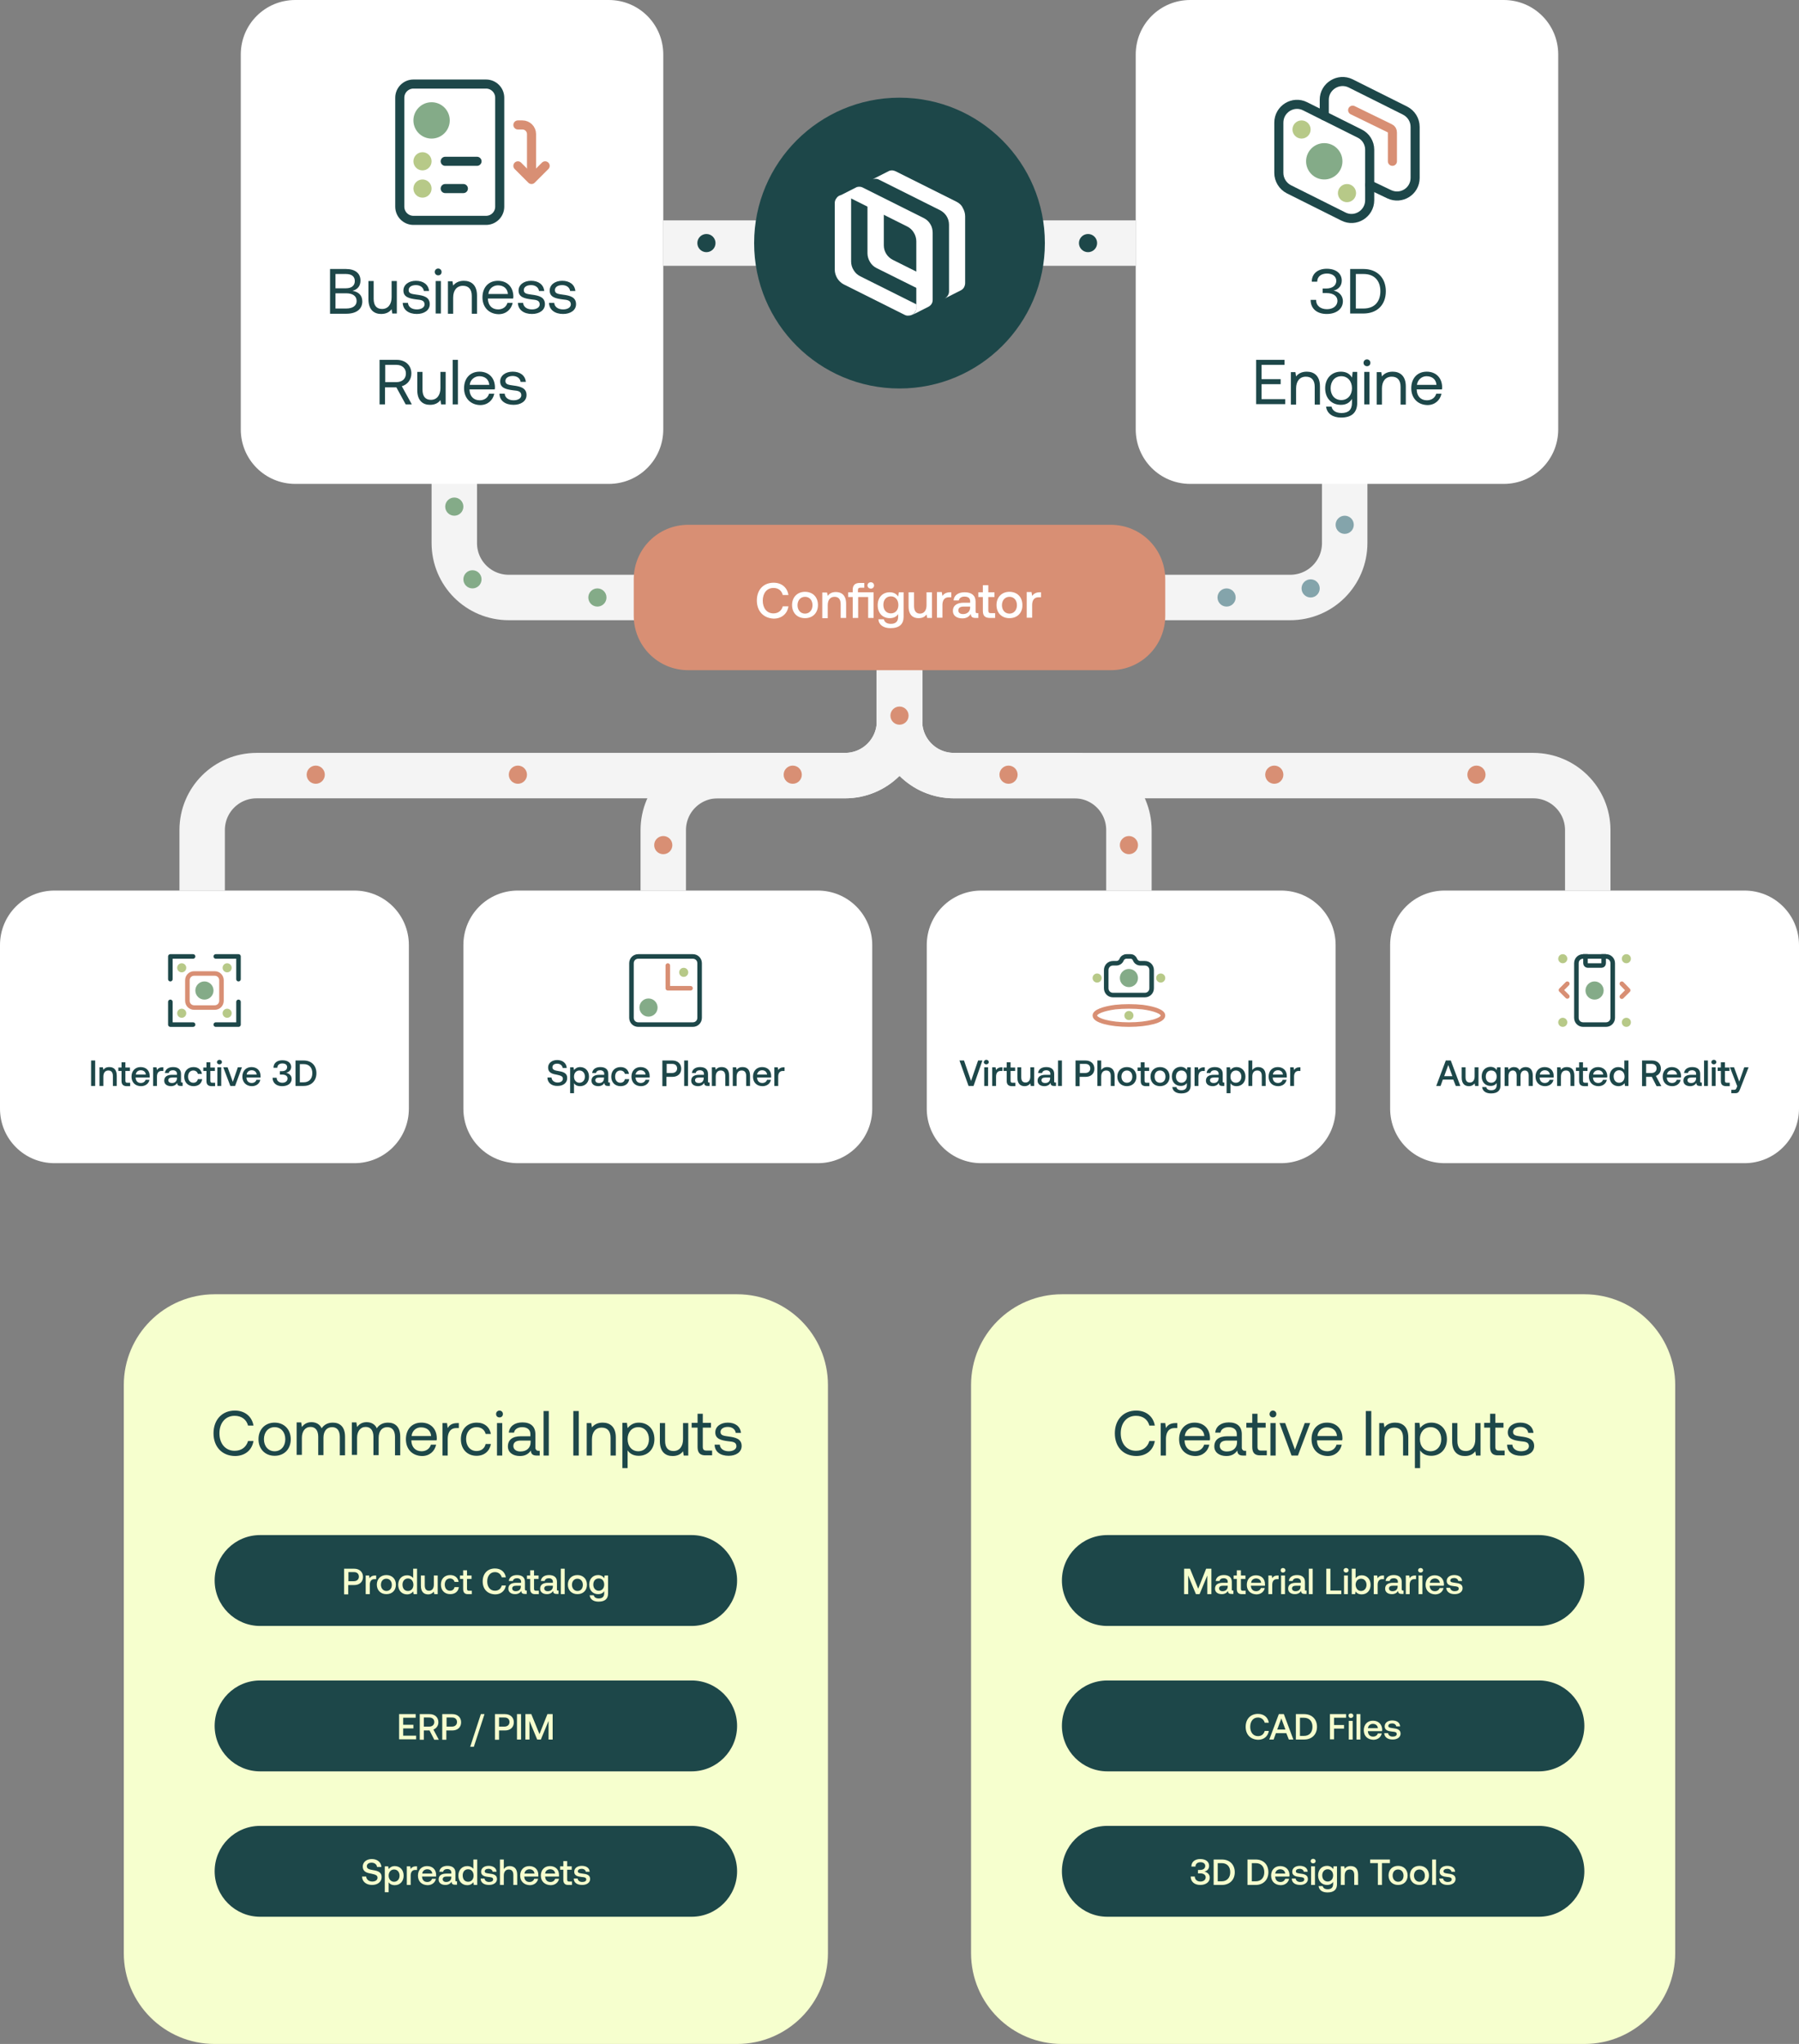 <?xml version="1.0" encoding="utf-8"?>
<!-- Generator: Adobe Illustrator 28.3.0, SVG Export Plug-In . SVG Version: 6.00 Build 0)  -->
<svg version="1.1" id="Layer_1" xmlns="http://www.w3.org/2000/svg" xmlns:xlink="http://www.w3.org/1999/xlink" x="0px" y="0px"
	 viewBox="0 0 792 899.7" style="enable-background:new 0 0 792 899.7;" xml:space="preserve">
<rect x="0" y="0" width="792" height="899.7" fill="#808080" stroke="none"/>
<style type="text/css">
	.st0{fill:#F6FFCE;}
	.st1{fill:#1D4749;}
	.st2{fill:none;stroke:#F4F4F4;stroke-width:20;}
	.st3{fill:#D88F74;}
	.st4{fill:#FFFFFF;}
	.st5{fill:none;stroke:#D88F74;stroke-width:2;}
	.st6{fill:none;stroke:#1D4749;stroke-width:2;stroke-linecap:round;stroke-linejoin:round;}
	.st7{fill:#84AB88;}
	.st8{fill:#B7C988;}
	.st9{fill:none;stroke:#1D4749;stroke-width:2;}
	.st10{fill:none;stroke:#D88F74;stroke-width:2;stroke-linecap:round;stroke-linejoin:round;}
	.st11{fill:none;stroke:#1D4749;stroke-width:4;}
	.st12{fill:none;stroke:#1D4749;stroke-width:4;stroke-linecap:round;}
	.st13{fill:none;stroke:#D88F74;stroke-width:4;stroke-linecap:round;stroke-linejoin:round;}
	.st14{fill:none;stroke:#D88F74;stroke-width:4;stroke-linecap:round;}
	.st15{fill:#84A4AB;}
</style>
<g>
	<g>
		<g>
			<path class="st0" d="M94.5,569.7h230c22.1,0,40,17.9,40,40v250c0,22.1-17.9,40-40,40h-230c-22.1,0-40-17.9-40-40v-250
				C54.5,587.6,72.4,569.7,94.5,569.7z"/>
			<path class="st1" d="M94,630.9c0-5.9,3.7-10,9.4-10c4.3,0,7.5,2.5,8.2,6.6h-2.4c-0.7-2.7-2.9-4.3-5.9-4.3c-4.1,0-6.7,3.2-6.7,7.7
				c0,4.5,2.6,7.7,6.7,7.7c3,0,5.1-1.6,5.9-4.3h2.4c-0.7,4.1-3.8,6.6-8.2,6.6C97.7,640.8,94,636.8,94,630.9z M120.9,640.8
				c-4.2,0-7.1-3-7.1-7.3c0-4.3,2.9-7.3,7.1-7.3c4.2,0,7.1,3,7.1,7.3C128,637.9,125.1,640.8,120.9,640.8z M120.9,638.8
				c2.8,0,4.7-2.2,4.7-5.3c0-3.1-1.9-5.3-4.7-5.3c-2.8,0-4.7,2.2-4.7,5.3C116.2,636.6,118.1,638.8,120.9,638.8z M146.5,626.2
				c3,0,5.4,1.7,5.4,6.2v8.2h-2.3v-8.1c0-2.8-1.2-4.3-3.4-4.3c-2.4,0-3.8,1.8-3.8,4.7v7.6h-2.3v-8.1c0-2.8-1.3-4.3-3.4-4.3
				c-2.4,0-3.8,2-3.8,4.8v7.5h-2.3v-14.3h2l0.3,2c0.8-1,2-2.1,4.2-2.1c2,0,3.7,0.9,4.5,2.7C142.5,627.4,144,626.2,146.5,626.2z
				 M170.8,626.2c3,0,5.4,1.7,5.4,6.2v8.2h-2.3v-8.1c0-2.8-1.2-4.3-3.4-4.3c-2.4,0-3.8,1.8-3.8,4.7v7.6h-2.3v-8.1
				c0-2.8-1.3-4.3-3.4-4.3c-2.4,0-3.8,2-3.8,4.8v7.5h-2.3v-14.3h2l0.3,2c0.8-1,2-2.1,4.2-2.1c2,0,3.7,0.9,4.5,2.7
				C166.7,627.4,168.3,626.2,170.8,626.2z M178.7,633.5c0-4.4,2.7-7.3,6.8-7.3c3.9,0,6.7,2.5,6.8,6.8c0,0.3,0,0.6-0.1,1h-11.1v0.2
				c0.1,2.8,1.8,4.6,4.5,4.6c2,0,3.6-1.1,4.1-2.9h2.3c-0.6,2.9-2.9,5-6.2,5C181.5,640.8,178.7,637.9,178.7,633.5z M181.2,632.1h8.6
				c-0.2-2.5-2-3.8-4.4-3.8C183.4,628.2,181.4,629.7,181.2,632.1z M201.4,626.4h0.6v2.2h-1.1c-3,0-3.8,2.5-3.8,4.8v7.3h-2.3v-14.3h2
				l0.3,2.2C197.8,627.4,198.9,626.4,201.4,626.4z M216.1,635.7c-0.6,3.1-2.9,5.1-6.3,5.1c-4.2,0-6.9-3-6.9-7.3c0-4.4,2.8-7.3,7-7.3
				c3.4,0,5.7,2,6.2,5h-2.3c-0.4-1.8-1.9-3-4-3c-2.7,0-4.6,2.1-4.6,5.2c0,3.1,1.8,5.3,4.6,5.3c2.1,0,3.6-1.2,4-3.1H216.1z
				 M219.9,620.9c0.8,0,1.5,0.6,1.5,1.5c0,0.9-0.6,1.5-1.5,1.5s-1.5-0.6-1.5-1.5C218.4,621.5,219.1,620.9,219.9,620.9z M218.8,626.4
				h2.3v14.3h-2.3V626.4z M236.9,638.6h0.7v2.1h-1.3c-1.9,0-2.5-0.8-2.6-2.2c-0.9,1.3-2.3,2.4-4.8,2.4c-3.1,0-5.3-1.6-5.3-4.2
				c0-2.9,2-4.5,5.7-4.5h4.2v-1c0-1.8-1.3-3-3.6-3c-2,0-3.4,1-3.6,2.4h-2.3c0.3-2.8,2.6-4.5,6-4.5c3.6,0,5.7,1.8,5.7,5.2v6.2
				C235.9,638.2,236.3,638.6,236.9,638.6z M233.6,634.8v-0.7h-4.4c-2,0-3.2,0.8-3.2,2.4c0,1.4,1.2,2.4,3.1,2.4
				C232,638.9,233.6,637.2,233.6,634.8z M239.3,621.1h2.3v19.6h-2.3V621.1z M252.4,621.1h2.4v19.6h-2.4V621.1z M265.3,626.2
				c3.2,0,5.8,1.8,5.8,6.5v8h-2.3v-7.8c0-3-1.4-4.5-3.9-4.5c-2.7,0-4.3,2-4.3,5.2v7.1h-2.3v-14.3h2l0.3,1.9
				C261.5,627.2,262.9,626.2,265.3,626.2z M281.2,626.2c3.9,0,6.9,2.7,6.9,7.3c0,4.4-2.9,7.3-6.9,7.3c-2.4,0-4-1-4.9-2.4v7.8H274
				v-19.9h2l0.3,2.3C277.3,627.4,278.8,626.2,281.2,626.2z M281,638.8c2.8,0,4.7-2.2,4.7-5.3c0-3.1-1.9-5.3-4.7-5.3
				c-2.8,0-4.7,2.2-4.7,5.2C276.3,636.6,278.2,638.8,281,638.8z M300.7,626.4h2.3v14.3h-2l-0.3-1.9c-0.8,1.1-2.2,2.1-4.6,2.1
				c-3.1,0-5.6-1.8-5.6-6.5v-8h2.3v7.8c0,3,1.3,4.5,3.7,4.5c2.6,0,4.2-2,4.2-5.2V626.4z M307.1,636.9v-8.5h-2.6v-2.1h2.6v-4h2.3v4
				h3.6v2.1h-3.6v8.4c0,1.2,0.4,1.7,1.6,1.7h2.5v2.1h-2.6C308.1,640.7,307.1,639.4,307.1,636.9z M314.6,635.9h2.3
				c0.1,1.7,1.6,2.9,3.9,2.9c2,0,3.4-0.9,3.4-2.2c0-1.8-1.5-2-3.6-2.2c-3.1-0.4-5.7-1-5.7-3.9c0-2.6,2.4-4.3,5.5-4.3
				c3.2,0,5.5,1.6,5.8,4.5h-2.3c-0.2-1.5-1.5-2.6-3.5-2.6c-1.9,0-3.2,0.9-3.2,2.2c0,1.6,1.5,1.7,3.5,2c3.2,0.4,5.8,1.1,5.8,4.2
				c0,2.7-2.5,4.3-5.7,4.3C317.2,640.8,314.7,639.1,314.6,635.9z"/>
			<path class="st1" d="M114.5,675.7h190c11,0,20,9,20,20l0,0c0,11-9,20-20,20h-190c-11,0-20-9-20-20l0,0
				C94.5,684.6,103.5,675.7,114.5,675.7z"/>
			<path class="st0" d="M151.5,690.5h4.4c2.3,0,3.9,1.4,3.9,3.6c0,2.2-1.5,3.6-3.9,3.6h-2.6v4.1h-1.8V690.5z M153.4,692.1v3.9h2.4
				c1.3,0,2.2-0.8,2.2-2c0-1.2-0.8-2-2.1-2H153.4z M165.2,693.5h0.4v1.6h-0.8c-1.5,0-2,1.2-2,2.5v4.1H161v-8.2h1.5l0.2,1.2
				C163.2,694,163.8,693.5,165.2,693.5z M170.1,701.7c-2.5,0-4.2-1.7-4.2-4.2c0-2.5,1.7-4.2,4.2-4.2s4.2,1.7,4.2,4.2
				C174.3,700.1,172.6,701.7,170.1,701.7z M170.1,700.3c1.5,0,2.4-1.1,2.4-2.7c0-1.6-1-2.7-2.4-2.7c-1.5,0-2.4,1.1-2.4,2.7
				C167.7,699.1,168.7,700.3,170.1,700.3z M181.9,690.5h1.7v11.2h-1.5l-0.2-1.2c-0.5,0.7-1.4,1.3-2.7,1.3c-2.2,0-3.9-1.6-3.9-4.2
				c0-2.5,1.6-4.2,3.9-4.2c1.3,0,2.1,0.5,2.7,1.2V690.5z M179.6,700.3c1.4,0,2.4-1.1,2.4-2.7c0-1.6-0.9-2.8-2.4-2.8
				c-1.4,0-2.4,1.1-2.4,2.7C177.2,699.2,178.1,700.3,179.6,700.3z M191,693.5h1.7v8.2h-1.5l-0.2-1.1c-0.5,0.6-1.3,1.2-2.5,1.2
				c-1.7,0-3.2-0.9-3.2-3.8v-4.5h1.7v4.3c0,1.6,0.6,2.4,1.9,2.4c1.3,0,2.1-1,2.1-2.7V693.5z M202,698.7c-0.3,1.9-1.7,3-3.8,3
				c-2.5,0-4.1-1.7-4.1-4.2c0-2.5,1.6-4.2,4.1-4.2c2.1,0,3.4,1.2,3.7,3h-1.8c-0.2-0.9-1-1.5-2-1.5c-1.4,0-2.3,1.1-2.3,2.7
				c0,1.6,0.9,2.7,2.3,2.7c1.1,0,1.8-0.6,2-1.6H202z M203.9,699.4V695h-1.4v-1.5h1.4v-2.3h1.7v2.3h2v1.5h-2v4.3
				c0,0.6,0.2,0.9,0.8,0.9h1.3v1.5h-1.7C204.5,701.7,203.9,700.9,203.9,699.4z M212.5,696.1c0-3.4,2.1-5.7,5.4-5.7
				c2.6,0,4.4,1.5,4.8,3.9h-1.8c-0.4-1.4-1.5-2.3-3-2.3c-2.1,0-3.4,1.7-3.4,4.1c0,2.4,1.3,4.1,3.4,4.1c1.6,0,2.6-0.9,3-2.3h1.8
				c-0.4,2.4-2.2,3.9-4.7,3.9C214.6,701.7,212.5,699.5,212.5,696.1z M231.6,700.1h0.3v1.5H231c-1.1,0-1.5-0.5-1.5-1.3
				c-0.5,0.8-1.4,1.4-2.7,1.4c-1.8,0-3-0.9-3-2.4c0-1.7,1.2-2.6,3.5-2.6h2.1v-0.5c0-0.9-0.7-1.5-1.8-1.5c-1,0-1.7,0.5-1.8,1.2H224
				c0.2-1.6,1.5-2.6,3.6-2.6c2.2,0,3.5,1,3.5,3v3.2C231.1,700,231.3,700.1,231.6,700.1z M229.3,698.3V698h-2.1
				c-1.1,0-1.7,0.4-1.7,1.2c0,0.7,0.6,1.2,1.5,1.2C228.5,700.4,229.3,699.6,229.3,698.3z M233.4,699.4V695H232v-1.5h1.4v-2.3h1.7
				v2.3h2v1.5h-2v4.3c0,0.6,0.2,0.9,0.8,0.9h1.3v1.5h-1.7C234.1,701.7,233.4,700.9,233.4,699.4z M245.6,700.1h0.3v1.5h-0.9
				c-1.1,0-1.5-0.5-1.5-1.3c-0.5,0.8-1.4,1.4-2.7,1.4c-1.8,0-3-0.9-3-2.4c0-1.7,1.2-2.6,3.5-2.6h2.1v-0.5c0-0.9-0.7-1.5-1.8-1.5
				c-1,0-1.7,0.5-1.8,1.2h-1.7c0.2-1.6,1.5-2.6,3.6-2.6c2.2,0,3.5,1,3.5,3v3.2C245.1,700,245.3,700.1,245.6,700.1z M243.4,698.3V698
				h-2.1c-1.1,0-1.7,0.4-1.7,1.2c0,0.7,0.6,1.2,1.5,1.2C242.5,700.4,243.4,699.6,243.4,698.3z M246.9,690.5h1.7v11.2h-1.7V690.5z
				 M254.2,701.7c-2.5,0-4.2-1.7-4.2-4.2c0-2.5,1.7-4.2,4.2-4.2s4.2,1.7,4.2,4.2C258.4,700.1,256.7,701.7,254.2,701.7z M254.2,700.3
				c1.5,0,2.4-1.1,2.4-2.7c0-1.6-1-2.7-2.4-2.7s-2.4,1.1-2.4,2.7C251.8,699.1,252.8,700.3,254.2,700.3z M266.2,693.5h1.5v7.9
				c0,2.2-1.2,3.6-4.2,3.6c-2.2,0-3.7-1-3.9-2.8h1.8c0.2,0.9,1,1.4,2.2,1.4c1.5,0,2.4-0.7,2.4-2.3v-0.9c-0.5,0.8-1.4,1.3-2.7,1.3
				c-2.2,0-3.9-1.6-3.9-4.2c0-2.5,1.6-4.2,3.9-4.2c1.3,0,2.2,0.6,2.7,1.4L266.2,693.5z M263.6,700.2c1.4,0,2.4-1.1,2.4-2.7
				c0-1.6-0.9-2.7-2.4-2.7s-2.4,1.1-2.4,2.7C261.2,699.1,262.2,700.2,263.6,700.2z"/>
			<path class="st1" d="M114.5,739.7h190c11,0,20,9,20,20l0,0c0,11-9,20-20,20h-190c-11,0-20-9-20-20l0,0
				C94.5,748.6,103.5,739.7,114.5,739.7z"/>
			<path class="st0" d="M175.7,754.5h7.3v1.6h-5.5v3.1h4.5v1.6h-4.5v3.2h5.7v1.6h-7.5V754.5z M184.7,754.5h4.4
				c2.3,0,3.9,1.4,3.9,3.6c0,1.5-0.9,2.7-2.2,3.2l2.4,4.5h-2l-2.1-4.1h-2.5v4.1h-1.8V754.5z M186.6,756.1v3.9h2.4
				c1.3,0,2.2-0.8,2.2-2c0-1.2-0.8-2-2.2-2H186.6z M194.7,754.5h4.4c2.3,0,3.9,1.4,3.9,3.6c0,2.2-1.5,3.6-3.9,3.6h-2.6v4.1h-1.8
				V754.5z M196.6,756.1v3.9h2.4c1.3,0,2.2-0.8,2.2-2c0-1.2-0.8-2-2.1-2H196.6z M207,768.9l4.7-14.4h1.6l-4.7,14.4H207z
				 M217.9,754.5h4.4c2.3,0,3.9,1.4,3.9,3.6c0,2.2-1.5,3.6-3.9,3.6h-2.6v4.1h-1.8V754.5z M219.7,756.1v3.9h2.4c1.3,0,2.2-0.8,2.2-2
				c0-1.2-0.8-2-2.1-2H219.7z M227.6,754.5h1.8v11.2h-1.8V754.5z M231.5,754.5h2.4l3.6,8.8l3.5-8.8h2.3v11.2h-1.8v-8.2l-3.4,8.2
				h-1.6l-3.4-8.2v8.2h-1.8V754.5z"/>
			<path class="st1" d="M114.5,803.7h190c11,0,20,9,20,20l0,0c0,11-9,20-20,20h-190c-11,0-20-9-20-20l0,0
				C94.5,812.6,103.5,803.7,114.5,803.7z"/>
			<path class="st0" d="M159.4,826l1.8,0c0.1,1.3,1.2,2.2,2.7,2.2c1.3,0,2.3-0.6,2.3-1.7c0-1.2-1.2-1.4-2.9-1.8
				c-1.9-0.3-3.6-0.9-3.6-3.1c0-1.9,1.6-3.3,4-3.3c2.4,0,4.1,1.4,4.2,3.5H166c-0.1-1.1-1.1-1.9-2.4-1.9c-1.3,0-2.1,0.6-2.1,1.6
				c0,1.2,1.2,1.4,2.9,1.7c1.9,0.3,3.7,0.9,3.6,3.1c0,2-1.7,3.4-4.2,3.4C161.2,829.7,159.4,828.2,159.4,826z M173.8,821.4
				c2.2,0,3.9,1.6,3.9,4.2c0,2.5-1.6,4.2-3.9,4.2c-1.3,0-2.2-0.5-2.7-1.3v4.4h-1.7v-11.4h1.5l0.2,1.2
				C171.7,822,172.5,821.4,173.8,821.4z M173.5,828.3c1.4,0,2.4-1.1,2.4-2.7c0-1.6-1-2.7-2.4-2.7s-2.4,1.1-2.4,2.7
				C171.1,827.2,172.1,828.3,173.5,828.3z M183.2,821.5h0.4v1.6h-0.8c-1.5,0-2,1.2-2,2.5v4.1h-1.7v-8.2h1.5l0.2,1.2
				C181.2,822,181.9,821.5,183.2,821.5z M184,825.6c0-2.5,1.6-4.2,4-4.2s4,1.5,4,3.9c0,0.2,0,0.4,0,0.7h-6.2v0.1
				c0.1,1.4,0.9,2.3,2.3,2.3c1,0,1.8-0.5,2.1-1.4h1.7c-0.3,1.6-1.7,2.8-3.7,2.8C185.6,829.7,184,828.1,184,825.6z M185.9,824.7h4.4
				c-0.1-1.2-1-1.9-2.2-1.9C187,822.8,186,823.5,185.9,824.7z M200.9,828.1h0.3v1.5h-0.9c-1.1,0-1.5-0.5-1.5-1.3
				c-0.5,0.8-1.4,1.4-2.7,1.4c-1.8,0-3-0.9-3-2.4c0-1.7,1.2-2.6,3.5-2.6h2.1v-0.5c0-0.9-0.7-1.5-1.8-1.5c-1,0-1.7,0.5-1.8,1.2h-1.7
				c0.2-1.6,1.5-2.6,3.6-2.6c2.2,0,3.5,1,3.5,3v3.2C200.4,828,200.6,828.1,200.9,828.1z M198.7,826.3V826h-2.1
				c-1.1,0-1.7,0.4-1.7,1.2c0,0.7,0.6,1.2,1.5,1.2C197.8,828.4,198.7,827.6,198.7,826.3z M208.4,818.5h1.7v11.2h-1.5l-0.2-1.2
				c-0.5,0.7-1.4,1.3-2.7,1.3c-2.2,0-3.9-1.6-3.9-4.2c0-2.5,1.6-4.2,3.9-4.2c1.3,0,2.1,0.5,2.7,1.2V818.5z M206.1,828.3
				c1.4,0,2.4-1.1,2.4-2.7c0-1.6-0.9-2.8-2.4-2.8s-2.4,1.1-2.4,2.7C203.7,827.2,204.6,828.3,206.1,828.3z M211.6,826.9h1.7
				c0.1,0.8,0.8,1.5,2,1.5c1.1,0,1.8-0.4,1.8-1.1c0-0.9-0.8-1-2-1.1c-1.8-0.2-3.3-0.6-3.3-2.3c0-1.6,1.4-2.6,3.3-2.6
				c2,0,3.4,0.9,3.5,2.6h-1.7c-0.1-0.7-0.8-1.3-1.8-1.3c-1,0-1.7,0.4-1.7,1.1c0,0.8,0.8,0.8,2,1c1.9,0.2,3.4,0.6,3.4,2.4
				c0,1.6-1.5,2.6-3.5,2.6C213.1,829.7,211.6,828.7,211.6,826.9z M224.4,821.4c1.8,0,3.3,1,3.3,3.8v4.5H226v-4.4
				c0-1.6-0.7-2.4-2-2.4c-1.4,0-2.2,1-2.2,2.7v4.1h-1.7v-11.2h1.7v4.2C222.4,821.9,223.2,821.4,224.4,821.4z M229,825.6
				c0-2.5,1.6-4.2,4-4.2s4,1.5,4,3.9c0,0.2,0,0.4,0,0.7h-6.2v0.1c0.1,1.4,0.9,2.3,2.3,2.3c1,0,1.8-0.5,2.1-1.4h1.7
				c-0.3,1.6-1.7,2.8-3.7,2.8C230.7,829.7,229,828.1,229,825.6z M230.9,824.7h4.4c-0.1-1.2-1-1.9-2.2-1.9
				C232,822.8,231,823.5,230.9,824.7z M238.1,825.6c0-2.5,1.6-4.2,4-4.2s4,1.5,4,3.9c0,0.2,0,0.4,0,0.7H240v0.1
				c0.1,1.4,0.9,2.3,2.3,2.3c1,0,1.8-0.5,2.1-1.4h1.7c-0.3,1.6-1.7,2.8-3.7,2.8C239.8,829.7,238.1,828.1,238.1,825.6z M240,824.7
				h4.4c-0.1-1.2-1-1.9-2.2-1.9C241.1,822.8,240.1,823.5,240,824.7z M248,827.4V823h-1.4v-1.5h1.4v-2.3h1.7v2.3h2v1.5h-2v4.3
				c0,0.6,0.2,0.9,0.8,0.9h1.3v1.5h-1.7C248.7,829.7,248,828.9,248,827.4z M252.6,826.9h1.7c0.1,0.8,0.8,1.5,2,1.5
				c1.1,0,1.8-0.4,1.8-1.1c0-0.9-0.8-1-2-1.1c-1.8-0.2-3.3-0.6-3.3-2.3c0-1.6,1.4-2.6,3.3-2.6c2,0,3.4,0.9,3.5,2.6h-1.7
				c-0.1-0.7-0.8-1.3-1.8-1.3c-1,0-1.7,0.4-1.7,1.1c0,0.8,0.8,0.8,2,1c1.9,0.2,3.4,0.6,3.4,2.4c0,1.6-1.5,2.6-3.5,2.6
				C254.1,829.7,252.6,828.7,252.6,826.9z"/>
		</g>
		<g>
			<path class="st0" d="M467.5,569.7h230c22.1,0,40,17.9,40,40v250c0,22.1-17.9,40-40,40h-230c-22.1,0-40-17.9-40-40v-250
				C427.5,587.6,445.4,569.7,467.5,569.7z"/>
			<path class="st1" d="M490.8,630.9c0-5.9,3.7-10,9.4-10c4.3,0,7.5,2.5,8.2,6.6h-2.4c-0.7-2.7-2.9-4.3-5.9-4.3
				c-4.1,0-6.7,3.2-6.7,7.7c0,4.5,2.6,7.7,6.7,7.7c3,0,5.1-1.6,5.9-4.3h2.4c-0.7,4.1-3.8,6.6-8.2,6.6
				C494.4,640.8,490.8,636.8,490.8,630.9z M517.6,626.4h0.7v2.2h-1.2c-3,0-3.8,2.5-3.8,4.8v7.3H511v-14.3h2l0.3,2.2
				C514,627.4,515.1,626.4,517.6,626.4z M519.1,633.5c0-4.4,2.8-7.3,6.8-7.3c3.9,0,6.7,2.5,6.8,6.8c0,0.3,0,0.6-0.1,1h-11.1v0.2
				c0.1,2.8,1.8,4.6,4.5,4.6c2,0,3.6-1.1,4.1-2.9h2.3c-0.6,2.9-2.9,5-6.2,5C521.9,640.8,519.1,637.9,519.1,633.5z M521.6,632.1h8.6
				c-0.2-2.5-2-3.8-4.4-3.8C523.8,628.2,521.8,629.7,521.6,632.1z M547.9,638.6h0.7v2.1h-1.3c-1.9,0-2.5-0.8-2.6-2.2
				c-0.9,1.3-2.3,2.4-4.8,2.4c-3.1,0-5.3-1.6-5.3-4.2c0-2.9,2-4.5,5.7-4.5h4.2v-1c0-1.8-1.3-3-3.6-3c-2,0-3.4,1-3.6,2.4h-2.3
				c0.3-2.8,2.6-4.5,6-4.5c3.6,0,5.7,1.8,5.7,5.2v6.2C546.9,638.2,547.3,638.6,547.9,638.6z M544.6,634.8v-0.7h-4.4
				c-2.1,0-3.2,0.8-3.2,2.4c0,1.4,1.2,2.4,3.1,2.4C543,638.9,544.6,637.2,544.6,634.8z M551.3,636.9v-8.5h-2.6v-2.1h2.6v-4h2.3v4
				h3.6v2.1h-3.6v8.4c0,1.2,0.4,1.7,1.6,1.7h2.5v2.1H555C552.3,640.7,551.3,639.4,551.3,636.9z M560.4,620.9c0.8,0,1.5,0.6,1.5,1.5
				c0,0.9-0.6,1.5-1.5,1.5c-0.8,0-1.5-0.6-1.5-1.5C559,621.5,559.6,620.9,560.4,620.9z M559.3,626.4h2.3v14.3h-2.3V626.4z
				 M563.3,626.4h2.5l4.3,11.7l4.3-11.7h2.4l-5.4,14.3h-2.8L563.3,626.4z M577.4,633.5c0-4.4,2.7-7.3,6.8-7.3c3.9,0,6.7,2.5,6.8,6.8
				c0,0.3,0,0.6-0.1,1h-11.1v0.2c0.1,2.8,1.8,4.6,4.5,4.6c2,0,3.6-1.1,4.1-2.9h2.3c-0.6,2.9-2.9,5-6.2,5
				C580.2,640.8,577.4,637.9,577.4,633.5z M580,632.1h8.6c-0.2-2.5-2-3.8-4.4-3.8C582.1,628.2,580.2,629.7,580,632.1z M601.3,621.1
				h2.4v19.6h-2.4V621.1z M614.2,626.2c3.2,0,5.8,1.8,5.8,6.5v8h-2.3v-7.8c0-3-1.4-4.5-3.9-4.5c-2.7,0-4.3,2-4.3,5.2v7.1h-2.3v-14.3
				h2l0.3,1.9C610.3,627.2,611.8,626.2,614.2,626.2z M630.1,626.2c3.9,0,6.9,2.7,6.9,7.3c0,4.4-2.9,7.3-6.9,7.3c-2.4,0-4-1-4.9-2.4
				v7.8h-2.3v-19.9h2l0.3,2.3C626.1,627.4,627.7,626.2,630.1,626.2z M629.8,638.8c2.8,0,4.7-2.2,4.7-5.3c0-3.1-1.9-5.3-4.7-5.3
				c-2.8,0-4.7,2.2-4.7,5.2C625.1,636.6,627,638.8,629.8,638.8z M649.5,626.4h2.3v14.3h-2l-0.3-1.9c-0.8,1.1-2.2,2.1-4.6,2.1
				c-3.1,0-5.6-1.8-5.6-6.5v-8h2.3v7.8c0,3,1.3,4.5,3.7,4.5c2.6,0,4.2-2,4.2-5.2V626.4z M656,636.9v-8.5h-2.6v-2.1h2.6v-4h2.3v4h3.6
				v2.1h-3.6v8.4c0,1.2,0.4,1.7,1.6,1.7h2.5v2.1h-2.6C657,640.7,656,639.4,656,636.9z M663.5,635.9h2.3c0.1,1.7,1.6,2.9,3.9,2.9
				c2,0,3.4-0.9,3.4-2.2c0-1.8-1.5-2-3.6-2.2c-3.1-0.4-5.7-1-5.7-3.9c0-2.6,2.4-4.3,5.5-4.3c3.2,0,5.5,1.6,5.8,4.5h-2.3
				c-0.2-1.5-1.5-2.6-3.5-2.6c-1.9,0-3.2,0.9-3.2,2.2c0,1.6,1.5,1.7,3.5,2c3.2,0.4,5.8,1.1,5.8,4.2c0,2.7-2.5,4.3-5.7,4.3
				C666,640.8,663.5,639.1,663.5,635.9z"/>
			<path class="st1" d="M487.5,675.7h190c11,0,20,9,20,20l0,0c0,11-9,20-20,20h-190c-11,0-20-9-20-20l0,0
				C467.5,684.6,476.4,675.7,487.5,675.7z"/>
			<path class="st0" d="M521.5,690.5h2.4l3.6,8.8l3.5-8.8h2.3v11.2h-1.8v-8.2l-3.4,8.2h-1.6l-3.4-8.2v8.2h-1.8V690.5z M542.7,700.1
				h0.3v1.5h-0.9c-1.1,0-1.5-0.5-1.5-1.3c-0.5,0.8-1.4,1.4-2.7,1.4c-1.8,0-3-0.9-3-2.4c0-1.7,1.2-2.6,3.5-2.6h2.1v-0.5
				c0-0.9-0.7-1.5-1.8-1.5c-1,0-1.7,0.5-1.8,1.2h-1.7c0.2-1.6,1.5-2.6,3.6-2.6c2.2,0,3.5,1,3.5,3v3.2
				C542.2,700,542.4,700.1,542.7,700.1z M540.5,698.3V698h-2.1c-1.1,0-1.7,0.4-1.7,1.2c0,0.7,0.6,1.2,1.5,1.2
				C539.6,700.4,540.5,699.6,540.5,698.3z M544.5,699.4V695h-1.4v-1.5h1.4v-2.3h1.8v2.3h2v1.5h-2v4.3c0,0.6,0.2,0.9,0.8,0.9h1.3v1.5
				h-1.7C545.2,701.7,544.5,700.9,544.5,699.4z M548.9,697.6c0-2.5,1.6-4.2,4-4.2s4,1.5,4,3.9c0,0.2,0,0.4,0,0.7h-6.2v0.1
				c0.1,1.4,0.9,2.3,2.3,2.3c1,0,1.8-0.5,2.1-1.4h1.7c-0.3,1.6-1.7,2.8-3.7,2.8C550.5,701.7,548.9,700.1,548.9,697.6z M550.8,696.7
				h4.4c-0.1-1.2-1-1.9-2.2-1.9C551.8,694.8,550.9,695.5,550.8,696.7z M562.5,693.5h0.4v1.6h-0.8c-1.5,0-2,1.2-2,2.5v4.1h-1.7v-8.2
				h1.5l0.2,1.2C560.5,694,561.1,693.5,562.5,693.5z M564.8,690.2c0.6,0,1.1,0.4,1.1,1c0,0.6-0.5,1-1.1,1c-0.6,0-1-0.4-1-1
				C563.8,690.6,564.2,690.2,564.8,690.2z M564,693.5h1.7v8.2H564V693.5z M574.9,700.1h0.3v1.5h-0.9c-1.1,0-1.5-0.5-1.5-1.3
				c-0.5,0.8-1.4,1.4-2.7,1.4c-1.8,0-3-0.9-3-2.4c0-1.7,1.2-2.6,3.5-2.6h2.1v-0.5c0-0.9-0.7-1.5-1.8-1.5c-1,0-1.7,0.5-1.8,1.2h-1.7
				c0.2-1.6,1.5-2.6,3.6-2.6c2.2,0,3.5,1,3.5,3v3.2C574.4,700,574.5,700.1,574.9,700.1z M572.6,698.3V698h-2.1
				c-1.1,0-1.7,0.4-1.7,1.2c0,0.7,0.6,1.2,1.5,1.2C571.8,700.4,572.6,699.6,572.6,698.3z M576.2,690.5h1.7v11.2h-1.7V690.5z
				 M583.9,701.7v-11.2h1.8v9.6h4.8v1.6H583.9z M592.6,690.2c0.6,0,1.1,0.4,1.1,1c0,0.6-0.5,1-1.1,1s-1.1-0.4-1.1-1
				C591.5,690.6,592,690.2,592.6,690.2z M591.7,693.5h1.7v8.2h-1.7V693.5z M599.5,693.4c2.2,0,3.9,1.6,3.9,4.2
				c0,2.5-1.6,4.2-3.9,4.2c-1.3,0-2.2-0.5-2.7-1.3l-0.2,1.2h-1.5v-11.2h1.7v4.2C597.4,693.9,598.3,693.4,599.5,693.4z M599.2,700.3
				c1.4,0,2.4-1.1,2.4-2.7c0-1.6-1-2.7-2.4-2.7c-1.4,0-2.4,1.1-2.4,2.7C596.9,699.2,597.8,700.3,599.2,700.3z M608.9,693.5h0.4v1.6
				h-0.8c-1.5,0-2,1.2-2,2.5v4.1h-1.7v-8.2h1.5l0.2,1.2C606.9,694,607.6,693.5,608.9,693.5z M617.6,700.1h0.3v1.5H617
				c-1.1,0-1.5-0.5-1.5-1.3c-0.5,0.8-1.4,1.4-2.7,1.4c-1.8,0-3-0.9-3-2.4c0-1.7,1.2-2.6,3.5-2.6h2.1v-0.5c0-0.9-0.7-1.5-1.8-1.5
				c-1,0-1.7,0.5-1.8,1.2H610c0.2-1.6,1.5-2.6,3.6-2.6c2.2,0,3.5,1,3.5,3v3.2C617.1,700,617.3,700.1,617.6,700.1z M615.3,698.3V698
				h-2.1c-1.1,0-1.7,0.4-1.7,1.2c0,0.7,0.6,1.2,1.5,1.2C614.5,700.4,615.3,699.6,615.3,698.3z M623,693.5h0.4v1.6h-0.8
				c-1.5,0-2,1.2-2,2.5v4.1h-1.7v-8.2h1.5l0.2,1.2C621,694,621.7,693.5,623,693.5z M625.4,690.2c0.6,0,1.1,0.4,1.1,1
				c0,0.6-0.5,1-1.1,1s-1.1-0.4-1.1-1C624.3,690.6,624.8,690.2,625.4,690.2z M624.5,693.5h1.7v8.2h-1.7V693.5z M627.6,697.6
				c0-2.5,1.6-4.2,4-4.2s4,1.5,4.1,3.9c0,0.2,0,0.4-0.1,0.7h-6.2v0.1c0.1,1.4,0.9,2.3,2.3,2.3c1,0,1.8-0.5,2.1-1.4h1.7
				c-0.3,1.6-1.7,2.8-3.7,2.8C629.3,701.7,627.6,700.1,627.6,697.6z M629.5,696.7h4.4c-0.2-1.2-1-1.9-2.2-1.9
				C630.6,694.8,629.6,695.5,629.5,696.7z M636.7,698.9h1.7c0.1,0.8,0.8,1.5,2,1.5c1.1,0,1.8-0.4,1.8-1.1c0-0.9-0.8-1-2-1.1
				c-1.8-0.2-3.3-0.6-3.3-2.3c0-1.6,1.4-2.6,3.3-2.6c2,0,3.4,0.9,3.5,2.6h-1.7c-0.1-0.7-0.8-1.3-1.8-1.3c-1,0-1.7,0.4-1.7,1.1
				c0,0.8,0.8,0.8,2,1c1.9,0.2,3.4,0.6,3.4,2.4c0,1.6-1.5,2.6-3.5,2.6C638.3,701.7,636.8,700.7,636.7,698.9z"/>
			<path class="st1" d="M487.5,739.7h190c11,0,20,9,20,20l0,0c0,11-9,20-20,20h-190c-11,0-20-9-20-20l0,0
				C467.5,748.6,476.4,739.7,487.5,739.7z"/>
			<path class="st0" d="M548.4,760.1c0-3.4,2.1-5.7,5.4-5.7c2.6,0,4.4,1.5,4.8,3.9h-1.8c-0.4-1.4-1.5-2.3-3-2.3
				c-2.1,0-3.4,1.7-3.4,4.1c0,2.4,1.3,4.1,3.4,4.1c1.6,0,2.6-0.9,3-2.3h1.8c-0.4,2.4-2.2,3.9-4.7,3.9
				C550.5,765.7,548.4,763.5,548.4,760.1z M558.8,765.7l4.2-11.2h2.2l4.2,11.2h-2l-1.1-2.8h-4.6l-1,2.8H558.8z M562.3,761.3h3.6
				l-1.8-4.9L562.3,761.3z M570.5,765.7v-11.2h3.6c3.5,0,5.7,2.3,5.7,5.6c0,3.3-2.2,5.6-5.7,5.6H570.5z M572.3,764.1h1.7
				c2.5,0,3.8-1.6,3.8-4c0-2.4-1.3-4-3.8-4h-1.7V764.1z M585.4,754.5h7.2v1.6h-5.3v3.2h4.4v1.6h-4.4v4.7h-1.8V754.5z M594.7,754.2
				c0.6,0,1.1,0.4,1.1,1c0,0.6-0.5,1-1.1,1c-0.6,0-1-0.4-1-1C593.6,754.6,594.1,754.2,594.7,754.2z M593.8,757.5h1.7v8.2h-1.7V757.5
				z M597.2,754.5h1.7v11.2h-1.7V754.5z M600.4,761.6c0-2.5,1.6-4.2,4-4.2c2.4,0,4,1.5,4.1,3.9c0,0.2,0,0.4-0.1,0.7h-6.2v0.1
				c0.1,1.4,0.9,2.3,2.3,2.3c1,0,1.8-0.5,2.1-1.4h1.7c-0.3,1.6-1.7,2.8-3.7,2.8C602,765.7,600.4,764.1,600.4,761.6z M602.2,760.7
				h4.4c-0.1-1.2-1-1.9-2.2-1.9C603.3,758.8,602.4,759.5,602.2,760.7z M609.4,762.9h1.7c0.1,0.8,0.8,1.5,2,1.5
				c1.1,0,1.8-0.4,1.8-1.1c0-0.9-0.8-1-2-1.1c-1.8-0.2-3.3-0.6-3.3-2.3c0-1.6,1.4-2.6,3.3-2.6c2,0,3.4,0.9,3.5,2.6h-1.7
				c-0.1-0.7-0.8-1.3-1.8-1.3c-1,0-1.7,0.4-1.7,1.1c0,0.8,0.8,0.8,2,1c1.8,0.2,3.4,0.6,3.4,2.4c0,1.6-1.5,2.6-3.5,2.6
				C611,765.7,609.5,764.7,609.4,762.9z"/>
			<path class="st1" d="M487.5,803.7h190c11,0,20,9,20,20l0,0c0,11-9,20-20,20h-190c-11,0-20-9-20-20l0,0
				C467.5,812.6,476.4,803.7,487.5,803.7z"/>
			<path class="st0" d="M530.2,823.8c1.2,0.3,2.4,1.1,2.4,2.7c0,1.9-1.7,3.2-4.2,3.2c-2.5,0-4.2-1.4-4.2-3.7h1.8
				c0,1.4,1.1,2.2,2.5,2.2c1.3,0,2.3-0.7,2.3-1.9c0-1-0.9-1.7-2.4-1.7h-1v-1.5h0.9c1.5,0,2.3-0.7,2.3-1.8c0-1-0.9-1.6-2.1-1.6
				c-1.3,0-2.2,0.7-2.2,1.9h-1.8c0-2.1,1.6-3.3,3.9-3.3c2.5,0,3.9,1.2,3.9,3C532.3,822.7,531.4,823.6,530.2,823.8z M534.3,829.7
				v-11.2h3.6c3.5,0,5.7,2.3,5.7,5.6c0,3.3-2.2,5.6-5.7,5.6H534.3z M536.1,828.1h1.7c2.4,0,3.8-1.6,3.8-4c0-2.4-1.3-4-3.8-4h-1.7
				V828.1z M549.2,829.7v-11.2h3.6c3.5,0,5.6,2.3,5.6,5.6c0,3.3-2.2,5.6-5.6,5.6H549.2z M551.1,828.1h1.7c2.4,0,3.8-1.6,3.8-4
				c0-2.4-1.3-4-3.8-4h-1.7V828.1z M559.6,825.6c0-2.5,1.6-4.2,4-4.2c2.4,0,4,1.5,4.1,3.9c0,0.2,0,0.4-0.1,0.7h-6.2v0.1
				c0.1,1.4,0.9,2.3,2.3,2.3c1,0,1.8-0.5,2.1-1.4h1.7c-0.3,1.6-1.7,2.8-3.7,2.8C561.2,829.7,559.6,828.1,559.6,825.6z M561.4,824.7
				h4.4c-0.1-1.2-1-1.9-2.2-1.9C562.5,822.8,561.6,823.5,561.4,824.7z M568.7,826.9h1.7c0.1,0.8,0.8,1.5,2,1.5
				c1.1,0,1.8-0.4,1.8-1.1c0-0.9-0.8-1-2-1.1c-1.8-0.2-3.3-0.6-3.3-2.3c0-1.6,1.4-2.6,3.3-2.6c2,0,3.4,0.9,3.5,2.6H574
				c-0.1-0.7-0.8-1.3-1.8-1.3c-1,0-1.7,0.4-1.7,1.1c0,0.8,0.8,0.8,1.9,1c1.8,0.2,3.4,0.6,3.4,2.4c0,1.6-1.5,2.6-3.4,2.6
				C570.2,829.7,568.7,828.7,568.7,826.9z M578.1,818.2c0.6,0,1.1,0.4,1.1,1c0,0.6-0.5,1-1.1,1s-1.1-0.4-1.1-1
				C577,818.6,577.5,818.2,578.1,818.2z M577.2,821.5h1.7v8.2h-1.7V821.5z M587.1,821.5h1.5v7.9c0,2.2-1.2,3.6-4.2,3.6
				c-2.2,0-3.7-1-3.9-2.8h1.8c0.2,0.9,1,1.4,2.2,1.4c1.5,0,2.4-0.7,2.4-2.3v-0.9c-0.6,0.8-1.4,1.3-2.7,1.3c-2.2,0-3.9-1.6-3.9-4.2
				c0-2.5,1.6-4.2,3.9-4.2c1.3,0,2.2,0.6,2.7,1.4L587.1,821.5z M584.5,828.2c1.4,0,2.4-1.1,2.4-2.7c0-1.6-1-2.7-2.4-2.7
				c-1.4,0-2.4,1.1-2.4,2.7C582.1,827.1,583.1,828.2,584.5,828.2z M594.6,821.4c1.8,0,3.3,0.9,3.3,3.8v4.5h-1.7v-4.4
				c0-1.6-0.7-2.4-2-2.4c-1.4,0-2.2,1-2.2,2.7v4.1h-1.7v-8.2h1.5l0.2,1.1C592.5,821.9,593.3,821.4,594.6,821.4z M603.1,818.5h8.8
				v1.6h-3.5v9.6h-1.8v-9.6h-3.4V818.5z M615.5,829.7c-2.5,0-4.2-1.7-4.2-4.2c0-2.5,1.7-4.2,4.2-4.2c2.5,0,4.2,1.7,4.2,4.2
				C619.7,828.1,618,829.7,615.5,829.7z M615.5,828.3c1.5,0,2.4-1.1,2.4-2.7c0-1.6-1-2.7-2.4-2.7c-1.5,0-2.4,1.1-2.4,2.7
				C613.1,827.1,614.1,828.3,615.5,828.3z M624.9,829.7c-2.5,0-4.2-1.7-4.2-4.2c0-2.5,1.7-4.2,4.2-4.2s4.2,1.7,4.2,4.2
				C629.1,828.1,627.4,829.7,624.9,829.7z M624.9,828.3c1.5,0,2.4-1.1,2.4-2.7c0-1.6-1-2.7-2.4-2.7c-1.5,0-2.4,1.1-2.4,2.7
				C622.5,827.1,623.5,828.3,624.9,828.3z M630.5,818.5h1.7v11.2h-1.7V818.5z M633.6,826.9h1.7c0.1,0.8,0.9,1.5,2,1.5
				c1.1,0,1.8-0.4,1.8-1.1c0-0.9-0.8-1-2-1.1c-1.8-0.2-3.3-0.6-3.3-2.3c0-1.6,1.4-2.6,3.3-2.6c2,0,3.4,0.9,3.5,2.6H639
				c-0.1-0.7-0.8-1.3-1.8-1.3c-1,0-1.7,0.4-1.7,1.1c0,0.8,0.8,0.8,1.9,1c1.9,0.2,3.4,0.6,3.4,2.4c0,1.6-1.5,2.6-3.5,2.6
				C635.2,829.7,633.7,828.7,633.6,826.9z"/>
		</g>
	</g>
	<g>
		<path class="st2" d="M89,392v-26.6c0-13.3,10.7-24,24-24h259c13.3,0,24-10.7,24-24V295"/>
		<path class="st2" d="M292,392v-26.6c0-13.3,10.7-24,24-24h56c13.3,0,24-10.7,24-24V295"/>
		<circle class="st3" cx="292" cy="372" r="4"/>
		<circle class="st3" cx="228" cy="341" r="4"/>
		<circle class="st3" cx="139" cy="341" r="4"/>
		<path class="st2" d="M699,392v-26.6c0-13.3-10.8-24-24-24H420c-13.3,0-24-10.7-24-24V295"/>
		<path class="st2" d="M497,392v-26.6c0-13.3-10.7-24-24-24h-53c-13.3,0-24-10.7-24-24V295"/>
		<circle class="st3" cx="497" cy="372" r="4"/>
		<circle class="st3" cx="561" cy="341" r="4"/>
		<circle class="st3" cx="650" cy="341" r="4"/>
		<circle class="st3" cx="349" cy="341" r="4"/>
		<circle class="st3" cx="444" cy="341" r="4"/>
		<path class="st2" d="M500,107H292"/>
		<path class="st2" d="M304,263h-80c-13.3,0-24-10.7-24-24v-56"/>
		<path class="st2" d="M488,263h80c13.3,0,24-10.7,24-24v-56"/>
		<g>
			<path class="st3" d="M303,231h186c13.3,0,24,10.7,24,24v16c0,13.3-10.7,24-24,24H303c-13.3,0-24-10.7-24-24v-16
				C279,241.7,289.7,231,303,231z"/>
		</g>
		<g>
			<path class="st4" d="M24,392h132c13.3,0,24,10.7,24,24v72c0,13.3-10.7,24-24,24H24c-13.3,0-24-10.7-24-24v-72
				C0,402.7,10.7,392,24,392z"/>
			<path class="st1" d="M40.1,466.8h1.8V478h-1.8V466.8z M48.1,469.7c1.8,0,3.3,0.9,3.3,3.8v4.5h-1.7v-4.4c0-1.6-0.7-2.4-2-2.4
				c-1.4,0-2.2,1-2.2,2.7v4.1h-1.7v-8.2h1.5l0.2,1.1C46,470.2,46.8,469.7,48.1,469.7z M53.5,475.8v-4.4h-1.4v-1.5h1.4v-2.3h1.7v2.3
				h2v1.5h-2v4.3c0,0.6,0.2,0.9,0.8,0.9h1.3v1.5h-1.7C54.2,478,53.5,477.3,53.5,475.8z M57.9,473.9c0-2.5,1.6-4.2,4-4.2
				c2.4,0,4,1.5,4,3.9c0,0.2,0,0.4,0,0.7h-6.2v0.1c0.1,1.4,0.9,2.3,2.3,2.3c1,0,1.8-0.5,2.1-1.4h1.7c-0.3,1.6-1.7,2.8-3.7,2.8
				C59.5,478.1,57.9,476.4,57.9,473.9z M59.8,473h4.4c-0.1-1.2-1-1.9-2.2-1.9C60.8,471.1,59.9,471.8,59.8,473z M71.5,469.8h0.4v1.6
				h-0.8c-1.5,0-2,1.2-2,2.5v4.1h-1.7v-8.2h1.5l0.2,1.2C69.5,470.4,70.1,469.8,71.5,469.8z M80.1,476.5h0.3v1.5h-0.9
				c-1.1,0-1.5-0.5-1.5-1.3c-0.5,0.8-1.4,1.4-2.7,1.4c-1.8,0-3-0.9-3-2.4c0-1.7,1.2-2.6,3.5-2.6h2.1v-0.5c0-0.9-0.7-1.5-1.8-1.5
				c-1,0-1.7,0.5-1.8,1.2h-1.7c0.2-1.6,1.5-2.6,3.6-2.6c2.2,0,3.5,1,3.5,3v3.2C79.6,476.3,79.8,476.5,80.1,476.5z M77.9,474.6v-0.3
				h-2.1c-1.1,0-1.7,0.4-1.7,1.2c0,0.7,0.6,1.2,1.5,1.2C77,476.8,77.9,475.9,77.9,474.6z M89,475.1c-0.3,1.9-1.7,3-3.8,3
				c-2.5,0-4.1-1.7-4.1-4.2c0-2.5,1.6-4.2,4.1-4.2c2.1,0,3.4,1.2,3.7,3h-1.8c-0.2-0.9-1-1.5-2-1.5c-1.4,0-2.3,1.1-2.3,2.7
				c0,1.6,0.9,2.7,2.3,2.7c1.1,0,1.8-0.6,2-1.6H89z M90.9,475.8v-4.4h-1.4v-1.5h1.4v-2.3h1.7v2.3h2v1.5h-2v4.3
				c0,0.6,0.2,0.9,0.8,0.9h1.3v1.5h-1.7C91.5,478,90.9,477.3,90.9,475.8z M96.6,466.5c0.6,0,1.1,0.4,1.1,1c0,0.6-0.5,1-1.1,1
				c-0.6,0-1.1-0.4-1.1-1C95.5,467,96,466.5,96.6,466.5z M95.7,469.8h1.7v8.2h-1.7V469.8z M98.3,469.8h1.9l2.3,6.4l2.2-6.4h1.8
				l-3,8.2h-2.1L98.3,469.8z M106.7,473.9c0-2.5,1.6-4.2,4-4.2s4,1.5,4,3.9c0,0.2,0,0.4,0,0.7h-6.2v0.1c0.1,1.4,0.9,2.3,2.3,2.3
				c1,0,1.8-0.5,2.1-1.4h1.7c-0.3,1.6-1.7,2.8-3.7,2.8C108.4,478.1,106.7,476.4,106.7,473.9z M108.6,473h4.4c-0.1-1.2-1-1.9-2.2-1.9
				C109.7,471.1,108.7,471.8,108.6,473z M126,472.2c1.2,0.3,2.4,1.1,2.4,2.7c0,1.9-1.6,3.2-4.2,3.2c-2.5,0-4.2-1.4-4.2-3.7h1.8
				c0,1.4,1.1,2.2,2.5,2.2c1.3,0,2.3-0.7,2.3-1.9c0-1-0.8-1.7-2.4-1.7h-1v-1.5h0.9c1.5,0,2.3-0.7,2.3-1.8s-0.9-1.6-2.1-1.6
				c-1.3,0-2.2,0.7-2.2,1.9h-1.7c0-2.1,1.6-3.3,3.9-3.3c2.5,0,3.9,1.2,3.9,3C128.1,471.1,127.2,471.9,126,472.2z M130.1,478v-11.2
				h3.6c3.5,0,5.6,2.3,5.6,5.6c0,3.3-2.2,5.6-5.6,5.6H130.1z M132,476.4h1.7c2.4,0,3.8-1.6,3.8-4c0-2.4-1.3-4-3.8-4H132V476.4z"/>
			<path class="st5" d="M85.5,428.5h9c1.7,0,3,1.3,3,3v9c0,1.7-1.3,3-3,3h-9c-1.7,0-3-1.3-3-3v-9C82.5,429.8,83.8,428.5,85.5,428.5z
				"/>
			<path class="st6" d="M85,421H75v10"/>
			<path class="st6" d="M105,431v-10H95"/>
			<path class="st6" d="M95,451h10v-10"/>
			<path class="st6" d="M75,441v10h10"/>
			<circle class="st7" cx="90" cy="436" r="4"/>
			<circle class="st8" cx="100" cy="446" r="2"/>
			<circle class="st8" cx="100" cy="426" r="2"/>
			<circle class="st8" cx="80" cy="446" r="2"/>
			<circle class="st8" cx="80" cy="426" r="2"/>
		</g>
		<g>
			<path class="st4" d="M228,392h132c13.3,0,24,10.7,24,24v72c0,13.3-10.7,24-24,24H228c-13.3,0-24-10.7-24-24v-72
				C204,402.7,214.7,392,228,392z"/>
			<path class="st1" d="M241,474.3l1.8,0c0.1,1.3,1.2,2.2,2.7,2.2c1.3,0,2.3-0.6,2.3-1.7c0-1.2-1.2-1.4-2.9-1.8
				c-1.9-0.3-3.6-0.9-3.6-3.1c0-1.9,1.6-3.3,4-3.3c2.4,0,4.1,1.4,4.2,3.5h-1.8c-0.1-1.1-1.1-1.9-2.4-1.9c-1.3,0-2.1,0.6-2.1,1.6
				c0,1.2,1.2,1.4,2.9,1.7c1.9,0.3,3.7,0.9,3.6,3.1c0,2-1.7,3.4-4.2,3.4C242.8,478.1,241,476.5,241,474.3z M255.4,469.7
				c2.2,0,3.9,1.6,3.9,4.2c0,2.5-1.6,4.2-3.9,4.2c-1.3,0-2.2-0.5-2.7-1.3v4.4H251v-11.4h1.5l0.2,1.2
				C253.3,470.3,254.1,469.7,255.4,469.7z M255.1,476.6c1.4,0,2.4-1.1,2.4-2.7c0-1.6-1-2.7-2.4-2.7s-2.4,1.1-2.4,2.7
				C252.7,475.5,253.7,476.6,255.1,476.6z M268.2,476.5h0.3v1.5h-0.9c-1.1,0-1.5-0.5-1.5-1.3c-0.5,0.8-1.4,1.4-2.7,1.4
				c-1.8,0-3-0.9-3-2.4c0-1.7,1.2-2.6,3.5-2.6h2.1v-0.5c0-0.9-0.7-1.5-1.8-1.5c-1,0-1.7,0.5-1.8,1.2h-1.7c0.2-1.6,1.5-2.6,3.6-2.6
				c2.2,0,3.5,1,3.5,3v3.2C267.7,476.3,267.8,476.5,268.2,476.5z M265.9,474.6v-0.3h-2.1c-1.1,0-1.7,0.4-1.7,1.2
				c0,0.7,0.6,1.2,1.5,1.2C265.1,476.8,265.9,475.9,265.9,474.6z M277,475.1c-0.3,1.9-1.7,3-3.8,3c-2.5,0-4.1-1.7-4.1-4.2
				c0-2.5,1.6-4.2,4.1-4.2c2.1,0,3.4,1.2,3.7,3h-1.8c-0.2-0.9-1-1.5-2-1.5c-1.4,0-2.3,1.1-2.3,2.7c0,1.6,0.9,2.7,2.3,2.7
				c1.1,0,1.8-0.6,2-1.6H277z M278,473.9c0-2.5,1.6-4.2,4-4.2c2.4,0,4,1.5,4,3.9c0,0.2,0,0.4,0,0.7h-6.2v0.1
				c0.1,1.4,0.9,2.3,2.3,2.3c1,0,1.8-0.5,2.1-1.4h1.7c-0.3,1.6-1.7,2.8-3.7,2.8C279.6,478.1,278,476.4,278,473.9z M279.8,473h4.4
				c-0.1-1.2-1-1.9-2.2-1.9C280.9,471.1,280,471.8,279.8,473z M291.6,466.8h4.4c2.3,0,3.9,1.4,3.9,3.6c0,2.2-1.5,3.6-3.9,3.6h-2.6
				v4.1h-1.8V466.8z M293.5,468.4v3.9h2.4c1.3,0,2.2-0.8,2.2-2c0-1.2-0.8-2-2.1-2H293.5z M301.2,466.8h1.7V478h-1.7V466.8z
				 M312.1,476.5h0.3v1.5h-0.9c-1.1,0-1.5-0.5-1.5-1.3c-0.5,0.8-1.4,1.4-2.7,1.4c-1.8,0-3-0.9-3-2.4c0-1.7,1.2-2.6,3.5-2.6h2.1v-0.5
				c0-0.9-0.7-1.5-1.8-1.5c-1,0-1.7,0.5-1.8,1.2h-1.7c0.2-1.6,1.5-2.6,3.6-2.6c2.2,0,3.5,1,3.5,3v3.2
				C311.6,476.3,311.8,476.5,312.1,476.5z M309.8,474.6v-0.3h-2.1c-1.1,0-1.7,0.4-1.7,1.2c0,0.7,0.6,1.2,1.5,1.2
				C309,476.8,309.8,475.9,309.8,474.6z M317.7,469.7c1.8,0,3.3,0.9,3.3,3.8v4.5h-1.7v-4.4c0-1.6-0.7-2.4-2-2.4
				c-1.4,0-2.2,1-2.2,2.7v4.1h-1.7v-8.2h1.5l0.2,1.1C315.6,470.2,316.4,469.7,317.7,469.7z M326.9,469.7c1.8,0,3.3,0.9,3.3,3.8v4.5
				h-1.7v-4.4c0-1.6-0.7-2.4-2-2.4c-1.4,0-2.2,1-2.2,2.7v4.1h-1.7v-8.2h1.5l0.2,1.1C324.8,470.2,325.6,469.7,326.9,469.7z
				 M331.5,473.9c0-2.5,1.6-4.2,4-4.2c2.4,0,4,1.5,4,3.9c0,0.2,0,0.4,0,0.7h-6.2v0.1c0.1,1.4,0.9,2.3,2.3,2.3c1,0,1.8-0.5,2.1-1.4
				h1.7c-0.3,1.6-1.7,2.8-3.7,2.8C333.1,478.1,331.5,476.4,331.5,473.9z M333.3,473h4.4c-0.1-1.2-1-1.9-2.2-1.9
				C334.4,471.1,333.5,471.8,333.3,473z M345,469.8h0.4v1.6h-0.8c-1.5,0-2,1.2-2,2.5v4.1h-1.7v-8.2h1.5l0.2,1.2
				C343,470.4,343.7,469.8,345,469.8z"/>
			<path class="st9" d="M281,421h24c1.7,0,3,1.3,3,3v24c0,1.7-1.3,3-3,3h-24c-1.7,0-3-1.3-3-3v-24C278,422.3,279.3,421,281,421z"/>
			<path class="st10" d="M294,425v10h10"/>
			<circle class="st7" cx="285.5" cy="443.5" r="4"/>
			<circle class="st8" cx="301" cy="428" r="2"/>
		</g>
		<g>
			<path class="st4" d="M432,392h132c13.3,0,24,10.7,24,24v72c0,13.3-10.7,24-24,24H432c-13.3,0-24-10.7-24-24v-72
				C408,402.7,418.7,392,432,392z"/>
			<path class="st1" d="M422.4,466.8h2l3.1,9l3.1-9h1.9l-3.9,11.2h-2.2L422.4,466.8z M434.2,466.5c0.6,0,1.1,0.4,1.1,1
				c0,0.6-0.5,1-1.1,1c-0.6,0-1.1-0.4-1.1-1C433.2,467,433.6,466.5,434.2,466.5z M433.3,469.8h1.7v8.2h-1.7V469.8z M440.9,469.8h0.4
				v1.6h-0.8c-1.5,0-2,1.2-2,2.5v4.1h-1.7v-8.2h1.5l0.2,1.2C438.9,470.4,439.6,469.8,440.9,469.8z M443.2,475.8v-4.4h-1.4v-1.5h1.4
				v-2.3h1.7v2.3h2v1.5h-2v4.3c0,0.6,0.2,0.9,0.8,0.9h1.3v1.5h-1.7C443.9,478,443.2,477.3,443.2,475.8z M453.6,469.8h1.7v8.2h-1.5
				l-0.2-1.1c-0.5,0.6-1.3,1.2-2.5,1.2c-1.7,0-3.2-0.9-3.2-3.8v-4.5h1.7v4.3c0,1.6,0.6,2.4,1.9,2.4c1.3,0,2.1-1,2.1-2.7V469.8z
				 M464.6,476.5h0.3v1.5H464c-1.1,0-1.5-0.5-1.5-1.3c-0.5,0.8-1.4,1.4-2.7,1.4c-1.8,0-3-0.9-3-2.4c0-1.7,1.2-2.6,3.5-2.6h2.1v-0.5
				c0-0.9-0.7-1.5-1.8-1.5c-1,0-1.7,0.5-1.8,1.2H457c0.2-1.6,1.5-2.6,3.6-2.6c2.2,0,3.5,1,3.5,3v3.2
				C464,476.3,464.2,476.5,464.6,476.5z M462.3,474.6v-0.3h-2.1c-1.1,0-1.7,0.4-1.7,1.2c0,0.7,0.6,1.2,1.5,1.2
				C461.5,476.8,462.3,475.9,462.3,474.6z M465.8,466.8h1.7V478h-1.7V466.8z M473.5,466.8h4.4c2.3,0,3.9,1.4,3.9,3.6
				c0,2.2-1.5,3.6-3.9,3.6h-2.6v4.1h-1.8V466.8z M475.4,468.4v3.9h2.4c1.3,0,2.2-0.8,2.2-2c0-1.2-0.8-2-2.1-2H475.4z M487.4,469.7
				c1.8,0,3.3,1,3.3,3.8v4.5H489v-4.4c0-1.6-0.7-2.4-2-2.4c-1.4,0-2.2,1-2.2,2.7v4.1h-1.7v-11.2h1.7v4.2
				C485.3,470.3,486.1,469.7,487.4,469.7z M496.1,478.1c-2.5,0-4.2-1.7-4.2-4.2c0-2.5,1.7-4.2,4.2-4.2c2.5,0,4.2,1.7,4.2,4.2
				C500.3,476.4,498.6,478.1,496.1,478.1z M496.1,476.6c1.5,0,2.4-1.1,2.4-2.7s-1-2.7-2.4-2.7s-2.4,1.1-2.4,2.7
				S494.7,476.6,496.1,476.6z M502.2,475.8v-4.4h-1.4v-1.5h1.4v-2.3h1.7v2.3h2v1.5h-2v4.3c0,0.6,0.2,0.9,0.8,0.9h1.3v1.5h-1.7
				C502.8,478,502.2,477.3,502.2,475.8z M510.7,478.1c-2.5,0-4.2-1.7-4.2-4.2c0-2.5,1.7-4.2,4.2-4.2c2.5,0,4.2,1.7,4.2,4.2
				C514.9,476.4,513.2,478.1,510.7,478.1z M510.7,476.6c1.5,0,2.4-1.1,2.4-2.7s-1-2.7-2.4-2.7c-1.5,0-2.4,1.1-2.4,2.7
				S509.2,476.6,510.7,476.6z M522.7,469.8h1.5v7.9c0,2.2-1.2,3.6-4.2,3.6c-2.2,0-3.7-1-3.9-2.8h1.8c0.2,0.9,1,1.4,2.2,1.4
				c1.5,0,2.4-0.7,2.4-2.3v-0.9c-0.5,0.8-1.4,1.3-2.7,1.3c-2.2,0-3.9-1.6-3.9-4.2c0-2.5,1.6-4.2,3.9-4.2c1.3,0,2.2,0.6,2.7,1.4
				L522.7,469.8z M520.1,476.6c1.4,0,2.4-1.1,2.4-2.7c0-1.6-0.9-2.7-2.4-2.7s-2.4,1.1-2.4,2.7C517.7,475.5,518.7,476.6,520.1,476.6z
				 M530,469.8h0.4v1.6h-0.8c-1.5,0-2,1.2-2,2.5v4.1h-1.7v-8.2h1.5l0.2,1.2C528,470.4,528.7,469.8,530,469.8z M538.7,476.5h0.3v1.5
				h-0.9c-1.1,0-1.5-0.5-1.5-1.3c-0.5,0.8-1.4,1.4-2.7,1.4c-1.8,0-3-0.9-3-2.4c0-1.7,1.2-2.6,3.5-2.6h2.1v-0.5
				c0-0.9-0.7-1.5-1.8-1.5c-1,0-1.7,0.5-1.8,1.2h-1.7c0.2-1.6,1.5-2.6,3.6-2.6c2.2,0,3.5,1,3.5,3v3.2
				C538.2,476.3,538.4,476.5,538.7,476.5z M536.5,474.6v-0.3h-2.1c-1.1,0-1.7,0.4-1.7,1.2c0,0.7,0.6,1.2,1.5,1.2
				C535.6,476.8,536.5,475.9,536.5,474.6z M544.4,469.7c2.2,0,3.9,1.6,3.9,4.2c0,2.5-1.6,4.2-3.9,4.2c-1.3,0-2.2-0.5-2.7-1.3v4.4
				H540v-11.4h1.5l0.2,1.2C542.2,470.3,543.1,469.7,544.4,469.7z M544.1,476.6c1.4,0,2.4-1.1,2.4-2.7c0-1.6-1-2.7-2.4-2.7
				s-2.4,1.1-2.4,2.7C541.7,475.5,542.6,476.6,544.1,476.6z M553.9,469.7c1.8,0,3.3,1,3.3,3.8v4.5h-1.7v-4.4c0-1.6-0.7-2.4-2-2.4
				c-1.4,0-2.2,1-2.2,2.7v4.1h-1.7v-11.2h1.7v4.2C551.9,470.3,552.7,469.7,553.9,469.7z M558.5,473.9c0-2.5,1.6-4.2,4-4.2
				s4,1.5,4,3.9c0,0.2,0,0.4,0,0.7h-6.2v0.1c0.1,1.4,0.9,2.3,2.3,2.3c1,0,1.8-0.5,2.1-1.4h1.7c-0.3,1.6-1.7,2.8-3.7,2.8
				C560.1,478.1,558.5,476.4,558.5,473.9z M560.4,473h4.4c-0.1-1.2-1-1.9-2.2-1.9C561.5,471.1,560.5,471.8,560.4,473z M572.1,469.8
				h0.4v1.6h-0.8c-1.5,0-2,1.2-2,2.5v4.1h-1.7v-8.2h1.5l0.2,1.2C570.1,470.4,570.7,469.8,572.1,469.8z"/>
			<path class="st5" d="M512,447c0,2.2-6.7,4-15,4s-15-1.8-15-4c0-1.6,3.7-3,9-3.7c1.8-0.2,3.9-0.3,6-0.3s4.2,0.1,6,0.3
				C508.3,444,512,445.4,512,447z"/>
			<path class="st9" d="M507,427v8c0,1.7-1.3,3-3,3h-14c-1.7,0-3-1.3-3-3v-8c0-1.7,1.3-3,3-3h1.4c1.1,0,2-0.6,2.4-1.6
				c0.3-0.8,1.2-1.4,2.1-1.4h1.8c0.9,0,1.6,0.5,2,1.4c0.4,1,1.3,1.6,2.4,1.6h1.9C505.7,424,507,425.3,507,427z"/>
			<circle class="st7" cx="497" cy="430.5" r="4"/>
			<circle class="st8" cx="497" cy="447" r="2"/>
			<circle class="st8" cx="511" cy="430.5" r="2"/>
			<circle class="st8" cx="483" cy="430.5" r="2"/>
		</g>
		<g>
			<path class="st4" d="M636,392h132c13.3,0,24,10.7,24,24v72c0,13.3-10.7,24-24,24H636c-13.3,0-24-10.7-24-24v-72
				C612,402.7,622.7,392,636,392z"/>
			<path class="st1" d="M632.3,478l4.2-11.2h2.2l4.2,11.2h-2l-1.1-2.8h-4.6l-1,2.8H632.3z M635.8,473.7h3.6l-1.8-4.9L635.8,473.7z
				 M649.2,469.8h1.7v8.2h-1.5l-0.2-1.1c-0.5,0.6-1.3,1.2-2.5,1.2c-1.7,0-3.2-0.9-3.2-3.8v-4.5h1.7v4.3c0,1.6,0.6,2.4,1.9,2.4
				c1.3,0,2.1-1,2.1-2.7V469.8z M659.1,469.8h1.5v7.9c0,2.2-1.2,3.6-4.2,3.6c-2.2,0-3.7-1-3.9-2.8h1.8c0.2,0.9,1,1.4,2.2,1.4
				c1.5,0,2.4-0.7,2.4-2.3v-0.9c-0.5,0.8-1.4,1.3-2.7,1.3c-2.2,0-3.9-1.6-3.9-4.2c0-2.5,1.6-4.2,3.9-4.2c1.3,0,2.2,0.6,2.7,1.4
				L659.1,469.8z M656.5,476.6c1.4,0,2.4-1.1,2.4-2.7c0-1.6-0.9-2.7-2.4-2.7s-2.4,1.1-2.4,2.7C654.1,475.5,655,476.6,656.5,476.6z
				 M671.7,469.7c1.6,0,3.1,0.9,3.1,3.7v4.6H673v-4.6c0-1.4-0.6-2.2-1.7-2.2c-1.2,0-1.9,0.9-1.9,2.4v4.4h-1.7v-4.6
				c0-1.4-0.6-2.2-1.7-2.2c-1.2,0-1.9,1-1.9,2.4v4.4h-1.7v-8.2h1.5l0.2,1.1c0.5-0.6,1.2-1.2,2.4-1.2c1.1,0,2,0.4,2.5,1.5
				C669.4,470.3,670.4,469.7,671.7,469.7z M676,473.9c0-2.5,1.6-4.2,4-4.2c2.4,0,4,1.5,4,3.9c0,0.2,0,0.4,0,0.7h-6.2v0.1
				c0.1,1.4,0.9,2.3,2.3,2.3c1,0,1.8-0.5,2.1-1.4h1.7c-0.3,1.6-1.7,2.8-3.7,2.8C677.7,478.1,676,476.4,676,473.9z M677.9,473h4.4
				c-0.1-1.2-1-1.9-2.2-1.9C679,471.1,678,471.8,677.9,473z M689.8,469.7c1.8,0,3.3,0.9,3.3,3.8v4.5h-1.7v-4.4c0-1.6-0.7-2.4-2-2.4
				c-1.4,0-2.2,1-2.2,2.7v4.1h-1.7v-8.2h1.5l0.2,1.1C687.7,470.2,688.5,469.7,689.8,469.7z M695.2,475.8v-4.4h-1.4v-1.5h1.4v-2.3
				h1.7v2.3h2v1.5h-2v4.3c0,0.6,0.2,0.9,0.9,0.9h1.3v1.5h-1.7C695.8,478,695.2,477.3,695.2,475.8z M699.5,473.9c0-2.5,1.6-4.2,4-4.2
				c2.4,0,4,1.5,4.1,3.9c0,0.2,0,0.4-0.1,0.7h-6.2v0.1c0.1,1.4,0.9,2.3,2.3,2.3c1,0,1.8-0.5,2.1-1.4h1.7c-0.3,1.6-1.7,2.8-3.7,2.8
				C701.2,478.1,699.5,476.4,699.5,473.9z M701.4,473h4.4c-0.1-1.2-1-1.9-2.2-1.9C702.5,471.1,701.5,471.8,701.4,473z M715.2,466.8
				h1.7V478h-1.5l-0.2-1.2c-0.5,0.7-1.4,1.3-2.7,1.3c-2.2,0-3.9-1.6-3.9-4.2c0-2.5,1.6-4.2,3.8-4.2c1.3,0,2.2,0.5,2.7,1.2V466.8z
				 M712.8,476.6c1.4,0,2.4-1.1,2.4-2.7c0-1.6-0.9-2.8-2.4-2.8c-1.4,0-2.4,1.1-2.4,2.7C710.4,475.5,711.4,476.6,712.8,476.6z
				 M722.9,466.8h4.4c2.3,0,3.9,1.4,3.9,3.6c0,1.5-0.9,2.7-2.2,3.2l2.4,4.5h-2.1l-2.1-4.1h-2.5v4.1h-1.8V466.8z M724.7,468.4v3.9
				h2.4c1.3,0,2.2-0.8,2.2-2c0-1.2-0.8-2-2.2-2H724.7z M732,473.9c0-2.5,1.6-4.2,4-4.2c2.4,0,4,1.5,4.1,3.9c0,0.2,0,0.4-0.1,0.7
				h-6.2v0.1c0.1,1.4,0.9,2.3,2.3,2.3c1,0,1.8-0.5,2.1-1.4h1.7c-0.3,1.6-1.7,2.8-3.7,2.8C733.6,478.1,732,476.4,732,473.9z
				 M733.9,473h4.4c-0.1-1.2-1-1.9-2.2-1.9C734.9,471.1,734,471.8,733.9,473z M748.9,476.5h0.3v1.5h-0.9c-1.1,0-1.5-0.5-1.5-1.3
				c-0.5,0.8-1.4,1.4-2.7,1.4c-1.8,0-3-0.9-3-2.4c0-1.7,1.2-2.6,3.5-2.6h2.1v-0.5c0-0.9-0.7-1.5-1.8-1.5c-1,0-1.7,0.5-1.8,1.2h-1.7
				c0.2-1.6,1.5-2.6,3.6-2.6c2.2,0,3.5,1,3.5,3v3.2C748.4,476.3,748.6,476.5,748.9,476.5z M746.7,474.6v-0.3h-2.1
				c-1.1,0-1.7,0.4-1.7,1.2c0,0.7,0.6,1.2,1.5,1.2C745.8,476.8,746.7,475.9,746.7,474.6z M750.2,466.8h1.7V478h-1.7V466.8z
				 M754.5,466.5c0.6,0,1.1,0.4,1.1,1c0,0.6-0.5,1-1.1,1c-0.6,0-1.1-0.4-1.1-1C753.4,467,753.9,466.5,754.5,466.5z M753.6,469.8h1.7
				v8.2h-1.7V469.8z M757.6,475.8v-4.4h-1.4v-1.5h1.4v-2.3h1.8v2.3h2v1.5h-2v4.3c0,0.6,0.2,0.9,0.8,0.9h1.3v1.5h-1.7
				C758.2,478,757.6,477.3,757.6,475.8z M761.6,469.8h1.8l2.3,6.3l2.2-6.3h1.9l-3.7,9.5c-0.5,1.3-0.9,1.9-2.1,1.9h-1.8v-1.5h1.2
				c0.7,0,0.8-0.2,1.1-0.8l0.3-0.8L761.6,469.8z"/>
			<path class="st9" d="M697,421h10c1.7,0,3,1.3,3,3v24c0,1.7-1.3,3-3,3h-10c-1.7,0-3-1.3-3-3v-24C694,422.3,695.3,421,697,421z"/>
			<path class="st9" d="M698,420v4c0,0.6,0.5,1,1,1h6c0.6,0,1-0.4,1-1v-4"/>
			<path class="st10" d="M690,433l-2.8,2.8l2.8,2.8"/>
			<path class="st10" d="M714,438.7l2.8-2.8L714,433"/>
			<circle class="st7" cx="702" cy="436" r="4"/>
			<circle class="st8" cx="688" cy="422" r="2"/>
			<circle class="st8" cx="716" cy="450" r="2"/>
			<circle class="st8" cx="716" cy="422" r="2"/>
			<circle class="st8" cx="688" cy="450" r="2"/>
		</g>
		<path class="st4" d="M333.2,264.3c0-4.7,2.9-7.8,7.4-7.8c3.5,0,6,2.1,6.5,5.4h-2.5c-0.5-2-2-3.1-4.1-3.1c-2.9,0-4.7,2.3-4.7,5.6
			c0,3.3,1.8,5.6,4.7,5.6c2.1,0,3.6-1.2,4.1-3.1h2.5c-0.5,3.3-3,5.4-6.5,5.4C336.1,272.1,333.2,269,333.2,264.3z M354.4,272.1
			c-3.4,0-5.7-2.3-5.7-5.8c0-3.4,2.3-5.8,5.7-5.8s5.7,2.3,5.7,5.8C360.1,269.8,357.8,272.1,354.4,272.1z M354.4,270.1
			c2,0,3.3-1.6,3.3-3.7c0-2.2-1.3-3.7-3.3-3.7s-3.3,1.6-3.3,3.7C351.1,268.5,352.4,270.1,354.4,270.1z M368,260.6
			c2.4,0,4.5,1.3,4.5,5.2v6.2h-2.4v-6c0-2.2-0.9-3.3-2.7-3.3c-1.9,0-3,1.4-3,3.7v5.7H362v-11.3h2.1l0.3,1.5
			C365.1,261.3,366.2,260.6,368,260.6z M383.4,259.1c-0.8,0-1.5-0.6-1.5-1.4c0-0.8,0.6-1.4,1.5-1.4c0.8,0,1.4,0.6,1.4,1.4
			C384.8,258.5,384.2,259.1,383.4,259.1z M384.6,260.7V272h-2.4v-9.2h-4.4v9.2h-2.4v-9.2h-2v-2.1h2v-1.1c0-2,1-3,3.1-3h2v2.1h-1.7
			c-0.8,0-1.1,0.3-1.1,1.1v0.9H384.6z M395.7,260.7h2.1v10.8c0,3.1-1.7,5-5.8,5c-3,0-5.1-1.4-5.3-3.9h2.4c0.3,1.3,1.4,2,3.1,2
			c2.1,0,3.2-1,3.2-3.1v-1.2c-0.7,1.1-1.9,1.8-3.7,1.8c-3.1,0-5.3-2.2-5.3-5.7c0-3.5,2.2-5.7,5.3-5.7c1.8,0,3,0.8,3.7,1.9
			L395.7,260.7z M392.2,270c2,0,3.3-1.5,3.3-3.7c0-2.2-1.3-3.8-3.3-3.8s-3.3,1.5-3.3,3.7C388.9,268.5,390.2,270,392.2,270z
			 M407.9,260.7h2.4V272h-2.1l-0.3-1.5c-0.7,0.9-1.7,1.6-3.5,1.6c-2.4,0-4.4-1.3-4.4-5.2v-6.2h2.4v6c0,2.2,0.9,3.4,2.6,3.4
			c1.8,0,2.9-1.4,2.9-3.7V260.7z M418.3,260.7h0.5v2.2h-1.1c-2.1,0-2.8,1.6-2.8,3.4v5.6h-2.4v-11.3h2.1l0.3,1.7
			C415.5,261.5,416.4,260.7,418.3,260.7z M430.2,269.9h0.5v2.1h-1.3c-1.5,0-2-0.7-2-1.8c-0.7,1.2-1.9,2-3.7,2
			c-2.5,0-4.2-1.2-4.2-3.3c0-2.3,1.7-3.6,4.8-3.6h2.8v-0.7c0-1.3-0.9-2-2.5-2c-1.4,0-2.3,0.7-2.5,1.7h-2.3c0.2-2.3,2.1-3.6,4.9-3.6
			c3,0,4.8,1.4,4.8,4.1v4.4C429.5,269.7,429.7,269.9,430.2,269.9z M427.1,267.4V267h-2.9c-1.5,0-2.3,0.6-2.3,1.7
			c0,1,0.8,1.6,2.1,1.6C425.9,270.3,427.1,269.1,427.1,267.4z M432.7,268.9v-6.1h-2v-2.1h2v-3.1h2.4v3.1h2.7v2.1h-2.7v5.9
			c0,0.9,0.3,1.2,1.2,1.2h1.8v2.1h-2.3C433.6,272,432.7,271,432.7,268.9z M444.4,272.1c-3.4,0-5.7-2.3-5.7-5.8
			c0-3.4,2.3-5.8,5.7-5.8s5.7,2.3,5.7,5.8C450.2,269.8,447.8,272.1,444.4,272.1z M444.4,270.1c2,0,3.3-1.6,3.3-3.7
			c0-2.2-1.3-3.7-3.3-3.7s-3.3,1.6-3.3,3.7C441.1,268.5,442.4,270.1,444.4,270.1z M457.8,260.7h0.5v2.2h-1.1c-2.1,0-2.8,1.6-2.8,3.4
			v5.6h-2.4v-11.3h2.1l0.3,1.7C455,261.5,455.9,260.7,457.8,260.7z"/>
		<g>
			<path class="st4" d="M130,0h138c13.3,0,24,10.7,24,24v165c0,13.3-10.7,24-24,24H130c-13.3,0-24-10.7-24-24V24
				C106,10.7,116.7,0,130,0z"/>
			<path class="st1" d="M145.3,118.4h6.9c4.2,0,6.5,1.9,6.5,5.1c0,2.3-1.2,3.9-3.5,4.5c2.5,0.5,4.3,1.8,4.3,4.7
				c0,3.3-2.5,5.4-7.1,5.4h-7.1V118.4z M147.7,120.6v6.3h4.6c2.5,0,3.9-1.2,3.9-3.2c0-2-1.4-3.1-3.9-3.1H147.7z M147.7,129.1v6.7
				h4.7c3,0,4.6-1.3,4.6-3.3c0-2.2-1.7-3.4-4.6-3.4H147.7z M172.4,123.7h2.3V138h-2l-0.3-1.9c-0.8,1.1-2.2,2.1-4.6,2.1
				c-3.1,0-5.6-1.8-5.6-6.5v-8h2.3v7.8c0,3,1.3,4.5,3.7,4.5c2.6,0,4.2-2,4.2-5.2V123.7z M177.3,133.3h2.3c0.1,1.7,1.6,2.9,3.9,2.9
				c2,0,3.4-0.9,3.4-2.2c0-1.8-1.5-2-3.6-2.2c-3.1-0.4-5.7-1-5.7-3.9c0-2.6,2.4-4.3,5.5-4.3c3.2,0,5.5,1.6,5.8,4.5h-2.3
				c-0.2-1.5-1.5-2.6-3.5-2.6s-3.2,0.9-3.2,2.2c0,1.6,1.5,1.7,3.5,2c3.2,0.4,5.8,1.1,5.8,4.2c0,2.7-2.5,4.3-5.7,4.3
				C179.9,138.2,177.4,136.4,177.3,133.3z M192.9,118.2c0.8,0,1.5,0.6,1.5,1.5c0,0.9-0.6,1.5-1.5,1.5c-0.8,0-1.5-0.6-1.5-1.5
				C191.4,118.8,192.1,118.2,192.9,118.2z M191.8,123.7h2.3V138h-2.3V123.7z M204.2,123.6c3.2,0,5.8,1.8,5.8,6.5v8h-2.3v-7.8
				c0-3-1.4-4.5-3.9-4.5c-2.7,0-4.3,2-4.3,5.2v7.1h-2.3v-14.3h2l0.3,1.9C200.4,124.6,201.8,123.6,204.2,123.6z M212.4,130.9
				c0-4.4,2.7-7.3,6.8-7.3c3.9,0,6.7,2.5,6.8,6.8c0,0.3,0,0.6-0.1,1h-11.1v0.2c0.1,2.8,1.8,4.6,4.5,4.6c2,0,3.6-1.1,4.1-2.9h2.3
				c-0.6,2.9-2.9,5-6.2,5C215.2,138.2,212.4,135.2,212.4,130.9z M215,129.4h8.6c-0.2-2.5-2-3.8-4.4-3.8
				C217.1,125.6,215.2,127.1,215,129.4z M228,133.3h2.3c0.1,1.7,1.6,2.9,3.9,2.9c2,0,3.4-0.9,3.4-2.2c0-1.8-1.5-2-3.6-2.2
				c-3.1-0.4-5.7-1-5.7-3.9c0-2.6,2.4-4.3,5.5-4.3c3.2,0,5.5,1.6,5.8,4.5h-2.3c-0.2-1.5-1.5-2.6-3.5-2.6s-3.2,0.9-3.2,2.2
				c0,1.6,1.5,1.7,3.5,2c3.2,0.4,5.8,1.1,5.8,4.2c0,2.7-2.5,4.3-5.7,4.3C230.6,138.2,228.1,136.4,228,133.3z M241.7,133.3h2.3
				c0.1,1.7,1.6,2.9,3.9,2.9c2,0,3.4-0.9,3.4-2.2c0-1.8-1.5-2-3.6-2.2c-3.1-0.4-5.7-1-5.7-3.9c0-2.6,2.4-4.3,5.5-4.3
				c3.2,0,5.5,1.6,5.8,4.5H251c-0.2-1.5-1.5-2.6-3.5-2.6s-3.2,0.9-3.2,2.2c0,1.6,1.5,1.7,3.5,2c3.2,0.4,5.8,1.1,5.8,4.2
				c0,2.7-2.5,4.3-5.7,4.3C244.3,138.2,241.8,136.4,241.7,133.3z M167.1,158.4h7.5c3.9,0,6.5,2.4,6.5,6c0,2.7-1.7,4.9-4.2,5.6l4.4,8
				h-2.7l-4.1-7.5h-5v7.5h-2.4V158.4z M169.6,160.6v7.6h4.9c2.6,0,4.2-1.5,4.2-3.8c0-2.3-1.7-3.8-4.2-3.8H169.6z M193.9,163.7h2.3
				V178h-2l-0.3-1.9c-0.8,1.1-2.2,2.1-4.6,2.1c-3.1,0-5.6-1.8-5.6-6.5v-8h2.3v7.8c0,3,1.3,4.5,3.7,4.5c2.6,0,4.2-2,4.2-5.2V163.7z
				 M199.3,158.4h2.3V178h-2.3V158.4z M204.3,170.9c0-4.4,2.7-7.3,6.8-7.3c3.9,0,6.7,2.5,6.8,6.8c0,0.3,0,0.6-0.1,1h-11.1v0.2
				c0.1,2.8,1.8,4.6,4.5,4.6c2,0,3.6-1.1,4.1-2.9h2.3c-0.6,2.9-2.9,5-6.2,5C207.1,178.2,204.3,175.2,204.3,170.9z M206.8,169.4h8.6
				c-0.2-2.5-2-3.8-4.4-3.8C209,165.6,207,167.1,206.8,169.4z M219.9,173.3h2.3c0.1,1.7,1.6,2.9,3.9,2.9c2,0,3.4-0.9,3.4-2.2
				c0-1.8-1.5-2-3.6-2.2c-3.1-0.4-5.7-1-5.7-3.9c0-2.6,2.4-4.3,5.5-4.3c3.2,0,5.5,1.6,5.8,4.5h-2.3c-0.2-1.5-1.5-2.6-3.5-2.6
				c-1.9,0-3.2,0.9-3.2,2.2c0,1.6,1.5,1.7,3.5,2c3.2,0.4,5.8,1.1,5.8,4.2c0,2.7-2.5,4.3-5.7,4.3
				C222.5,178.2,219.9,176.4,219.9,173.3z"/>
			<path class="st11" d="M182,37h32c3.3,0,6,2.7,6,6v48c0,3.3-2.7,6-6,6h-32c-3.3,0-6-2.7-6-6V43C176,39.7,178.7,37,182,37z"/>
			<line class="st12" x1="210" y1="71" x2="196" y2="71"/>
			<circle class="st7" cx="190" cy="53" r="8"/>
			<circle class="st8" cx="186" cy="71" r="4"/>
			<line class="st12" x1="204" y1="83" x2="196" y2="83"/>
			<circle class="st8" cx="186" cy="83" r="4"/>
			<path class="st13" d="M228,73l6,6l6-6"/>
			<path class="st14" d="M228,55h2c2.2,0,4,1.8,4,4v18"/>
		</g>
		<g>
			<path class="st4" d="M524,0h138c13.3,0,24,10.7,24,24v165c0,13.3-10.7,24-24,24H524c-13.3,0-24-10.7-24-24V24
				C500,10.7,510.7,0,524,0z"/>
			<path class="st1" d="M587.1,127.9c2.1,0.4,4.1,2,4.1,4.7c0,3.3-2.8,5.6-7.1,5.6s-7.1-2.3-7.1-6.2h2.4c0,2.6,2,4.1,4.8,4.1
				c2.6,0,4.6-1.4,4.6-3.7c0-2-1.7-3.4-4.8-3.4h-1.7v-2h1.5c3,0,4.5-1.5,4.5-3.4s-1.7-3.2-4.1-3.2c-2.5,0-4.3,1.3-4.3,3.6h-2.4
				c0-3.6,2.7-5.7,6.6-5.7c4.1,0,6.6,2.1,6.6,5.2C590.7,125.8,589.3,127.4,587.1,127.9z M594.4,138v-19.6h5.8c6.1,0,9.9,3.9,9.9,9.8
				c0,5.9-3.7,9.8-9.9,9.8H594.4z M596.9,135.8h3.4c4.8,0,7.4-3,7.4-7.6c0-4.6-2.6-7.6-7.4-7.6h-3.4V135.8z M553,158.4h12.5v2.2
				h-10.1v6.3h8.4v2.2h-8.4v6.6h10.4v2.2H553V158.4z M575.3,163.6c3.2,0,5.8,1.8,5.8,6.5v8h-2.3v-7.8c0-3-1.4-4.5-3.9-4.5
				c-2.7,0-4.3,2-4.3,5.2v7.1h-2.3v-14.3h2l0.3,1.9C571.4,164.6,572.9,163.6,575.3,163.6z M595.5,163.7h2v13.6
				c0,4.1-2.2,6.5-7.1,6.5c-3.6,0-6.2-1.7-6.6-4.8h2.4c0.4,1.8,2,2.8,4.4,2.8c3,0,4.6-1.4,4.6-4.5v-1.7c-1,1.6-2.5,2.6-4.9,2.6
				c-3.9,0-6.9-2.7-6.9-7.3c0-4.4,2.9-7.3,6.9-7.3c2.4,0,4,1,4.9,2.6L595.5,163.7z M590.5,176.1c2.8,0,4.7-2.2,4.7-5.2
				c0-3.1-1.9-5.3-4.7-5.3c-2.8,0-4.7,2.2-4.7,5.3C585.8,174,587.7,176.1,590.5,176.1z M601.8,158.2c0.8,0,1.5,0.6,1.5,1.5
				c0,0.9-0.6,1.5-1.5,1.5c-0.8,0-1.5-0.6-1.5-1.5C600.3,158.8,601,158.2,601.8,158.2z M600.6,163.7h2.3V178h-2.3V163.7z
				 M613.1,163.6c3.2,0,5.8,1.8,5.8,6.5v8h-2.3v-7.8c0-3-1.4-4.5-3.9-4.5c-2.7,0-4.3,2-4.3,5.2v7.1h-2.3v-14.3h2l0.3,1.9
				C609.2,164.6,610.7,163.6,613.1,163.6z M621.3,170.9c0-4.4,2.7-7.3,6.8-7.3c3.9,0,6.7,2.5,6.8,6.8c0,0.3,0,0.6-0.1,1h-11.1v0.2
				c0.1,2.8,1.8,4.6,4.5,4.6c2,0,3.6-1.1,4.1-2.9h2.3c-0.6,2.9-2.9,5-6.2,5C624.1,178.2,621.3,175.2,621.3,170.9z M623.8,169.4h8.6
				c-0.2-2.5-2-3.8-4.4-3.8C626,165.6,624.1,167.1,623.8,169.4z"/>
			<path class="st11" d="M598.6,58.8l-24-12c-5.3-2.7-11.6,1.2-11.6,7.2v22.1c0,3,1.7,5.8,4.4,7.2l24,12c5.3,2.7,11.6-1.2,11.6-7.2
				V65.9C603,62.9,601.3,60.1,598.6,58.8z"/>
			<path class="st12" d="M583,51v-7.1c0-5.9,6.3-9.8,11.6-7.2l24,12c2.7,1.4,4.4,4.1,4.4,7.2v22.4c0,5.9-6.1,9.7-11.4,7.2l-8.6-4.1"
				/>
			<circle class="st7" cx="583" cy="71" r="8"/>
			<path class="st13" d="M613,71V58.3c0-0.8-0.4-1.5-1.1-1.8l-16.4-8"/>
			<circle class="st8" cx="573" cy="57" r="4"/>
			<circle class="st8" cx="593" cy="85" r="4"/>
		</g>
		<g>
			<circle class="st1" cx="396" cy="107" r="64"/>
			<path class="st4" d="M408.9,122.3l-15.8-7.9c-1.2-0.6-2.2-1.5-2.9-2.6c-0.7-1.1-1.1-2.4-1.1-3.8V91.1l-7.2-3.7v24.1
				c0,1.3,0.4,2.6,1.1,3.8s1.7,2.1,2.9,2.7l22.5,11.2L408.9,122.3z"/>
			<path class="st4" d="M378.7,121.6c-1.2-0.6-2.2-1.5-2.9-2.7c-0.7-1.1-1.1-2.4-1.1-3.8v-28l-2-1c-0.6-0.3-1.2-0.4-1.8-0.3
				c-0.6,0-1.2,0.2-1.7,0.5c-0.5,0.3-0.9,0.8-1.2,1.3c-0.3,0.5-0.5,1.1-0.5,1.7v29.4c0,1.3,0.4,2.6,1.1,3.8c0.7,1.1,1.7,2.1,2.9,2.7
				l26.8,13.4c0.6,0.3,1.2,0.4,1.8,0.3c0.6,0,1.2-0.2,1.7-0.5c0.5-0.3,0.9-0.8,1.2-1.3c0.3-0.5,0.5-1.1,0.5-1.7v-1.4L378.7,121.6z"
				/>
			<path class="st4" d="M421.1,88.8l-26.8-13.4c-0.5-0.2-1-0.4-1.6-0.4c-0.6,0-1.1,0.1-1.6,0.4l-7.3,3.7c0.5-0.3,1.1-0.4,1.6-0.4
				s1.1,0.1,1.6,0.4l26.8,13.4c1.2,0.6,2.2,1.5,2.9,2.6c0.7,1.1,1.1,2.4,1.1,3.8v29.4c0,0.7-0.2,1.3-0.6,1.9c-0.4,0.6-0.9,1-1.5,1.3
				l7.3-3.7c0.6-0.3,1.1-0.8,1.4-1.3c0.3-0.6,0.5-1.2,0.5-1.9V95.2c0-1.3-0.4-2.6-1.1-3.8C423.3,90.3,422.3,89.4,421.1,88.8z"/>
			<path class="st4" d="M406.7,96l-26.8-13.4c-0.5-0.3-1.1-0.4-1.6-0.4c-0.6,0-1.1,0.1-1.6,0.4l-7.3,3.7c0.5-0.3,1.1-0.4,1.6-0.4
				c0.6,0,1.1,0.1,1.6,0.4l26.8,13.4c1.2,0.6,2.2,1.5,2.9,2.7c0.7,1.1,1.1,2.5,1.1,3.8v29.4c0,0.7-0.2,1.3-0.6,1.9
				c-0.4,0.6-0.9,1-1.5,1.3l7.3-3.7c0.6-0.3,1.1-0.7,1.5-1.3c0.4-0.6,0.5-1.2,0.5-1.9v-29.4c0-1.3-0.3-2.7-1-3.8
				C408.9,97.5,407.9,96.6,406.7,96z"/>
		</g>
		<circle class="st7" cx="200" cy="223" r="4"/>
		<circle class="st7" cx="208" cy="255" r="4"/>
		<circle class="st7" cx="263" cy="263" r="4"/>
		<circle class="st15" cx="540" cy="263" r="4"/>
		<circle class="st15" cx="577" cy="259" r="4"/>
		<circle class="st15" cx="592" cy="231" r="4"/>
		<circle class="st1" cx="311" cy="107" r="4"/>
		<circle class="st1" cx="479" cy="107" r="4"/>
		<circle class="st3" cx="396" cy="315" r="4"/>
	</g>
</g>
</svg>
